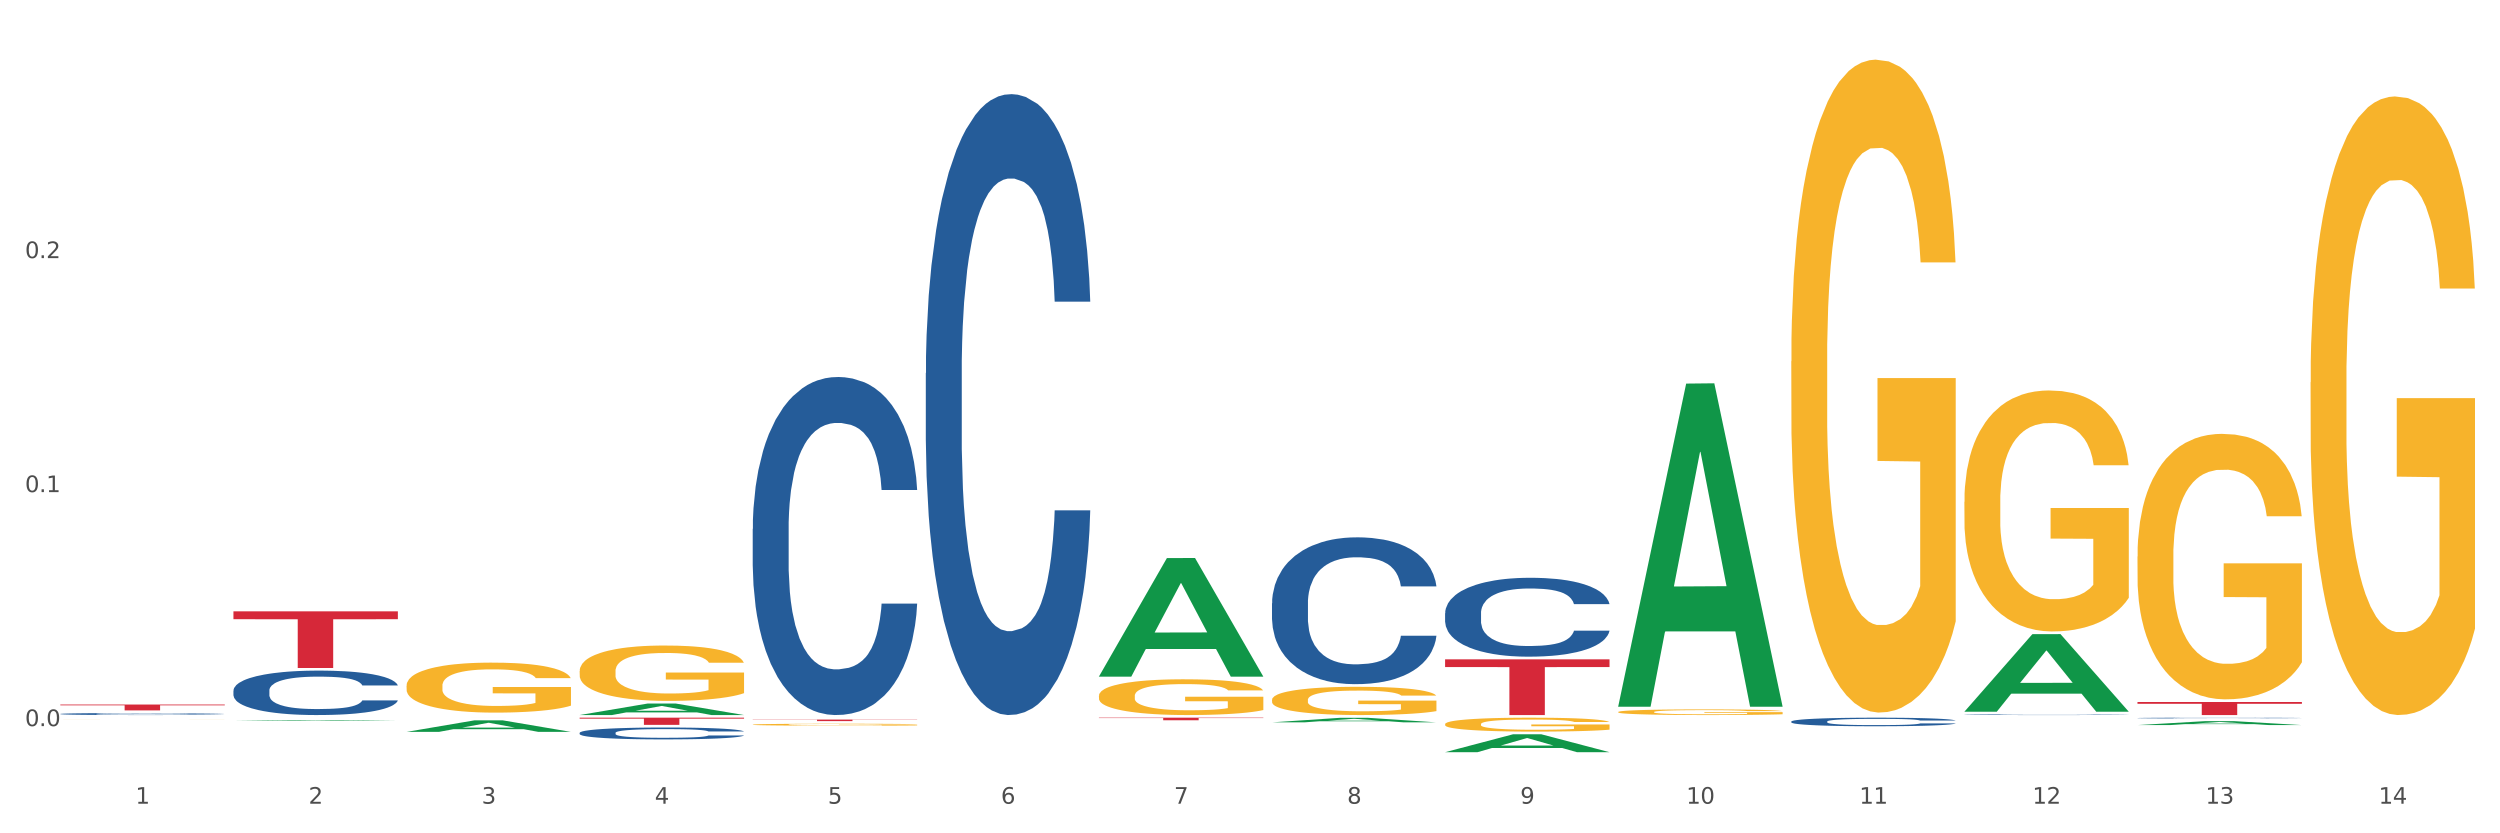 <?xml version="1.0" encoding="utf-8" standalone="no"?>
<!DOCTYPE svg PUBLIC "-//W3C//DTD SVG 1.1//EN"
  "http://www.w3.org/Graphics/SVG/1.1/DTD/svg11.dtd">
<svg xmlns:xlink="http://www.w3.org/1999/xlink" width="1080pt" height="360pt" viewBox="0 0 1080 360" xmlns="http://www.w3.org/2000/svg" version="1.1">
 <rect x="0" y="0" width="1080" height="360" fill="#333333" stroke="none"/>
 <defs>
  <style type="text/css">*{stroke-linejoin: round; stroke-linecap: butt}</style>
 </defs>
 <g id="figure_1">
  <g id="patch_1">
   <path d="M 0 360 
L 1080 360 
L 1080 0 
L 0 0 
z
" style="fill: #ffffff; stroke: #ffffff; stroke-linejoin: miter"/>
  </g>
  <g id="axes_1">
   <g id="matplotlib.axis_1">
    <g id="xtick_1">
     <g id="text_1">
      <!-- 1 -->
      <g style="fill: #4d4d4d" transform="translate(58.532 347.204) scale(0.096 -0.096)">
       <defs>
        <path id="DejaVuSans-31" d="M 794 531 
L 1825 531 
L 1825 4091 
L 703 3866 
L 703 4441 
L 1819 4666 
L 2450 4666 
L 2450 531 
L 3481 531 
L 3481 0 
L 794 0 
L 794 531 
z
" transform="scale(0.016)"/>
       </defs>
       <use xlink:href="#DejaVuSans-31"/>
      </g>
     </g>
    </g>
    <g id="xtick_2">
     <g id="text_2">
      <!-- 2 -->
      <g style="fill: #4d4d4d" transform="translate(133.308 347.204) scale(0.096 -0.096)">
       <defs>
        <path id="DejaVuSans-32" d="M 1228 531 
L 3431 531 
L 3431 0 
L 469 0 
L 469 531 
Q 828 903 1448 1529 
Q 2069 2156 2228 2338 
Q 2531 2678 2651 2914 
Q 2772 3150 2772 3378 
Q 2772 3750 2511 3984 
Q 2250 4219 1831 4219 
Q 1534 4219 1204 4116 
Q 875 4013 500 3803 
L 500 4441 
Q 881 4594 1212 4672 
Q 1544 4750 1819 4750 
Q 2544 4750 2975 4387 
Q 3406 4025 3406 3419 
Q 3406 3131 3298 2873 
Q 3191 2616 2906 2266 
Q 2828 2175 2409 1742 
Q 1991 1309 1228 531 
z
" transform="scale(0.016)"/>
       </defs>
       <use xlink:href="#DejaVuSans-32"/>
      </g>
     </g>
    </g>
    <g id="xtick_3">
     <g id="text_3">
      <!-- 3 -->
      <g style="fill: #4d4d4d" transform="translate(208.085 347.204) scale(0.096 -0.096)">
       <defs>
        <path id="DejaVuSans-33" d="M 2597 2516 
Q 3050 2419 3304 2112 
Q 3559 1806 3559 1356 
Q 3559 666 3084 287 
Q 2609 -91 1734 -91 
Q 1441 -91 1130 -33 
Q 819 25 488 141 
L 488 750 
Q 750 597 1062 519 
Q 1375 441 1716 441 
Q 2309 441 2620 675 
Q 2931 909 2931 1356 
Q 2931 1769 2642 2001 
Q 2353 2234 1838 2234 
L 1294 2234 
L 1294 2753 
L 1863 2753 
Q 2328 2753 2575 2939 
Q 2822 3125 2822 3475 
Q 2822 3834 2567 4026 
Q 2313 4219 1838 4219 
Q 1578 4219 1281 4162 
Q 984 4106 628 3988 
L 628 4550 
Q 988 4650 1302 4700 
Q 1616 4750 1894 4750 
Q 2613 4750 3031 4423 
Q 3450 4097 3450 3541 
Q 3450 3153 3228 2886 
Q 3006 2619 2597 2516 
z
" transform="scale(0.016)"/>
       </defs>
       <use xlink:href="#DejaVuSans-33"/>
      </g>
     </g>
    </g>
    <g id="xtick_4">
     <g id="text_4">
      <!-- 4 -->
      <g style="fill: #4d4d4d" transform="translate(282.862 347.204) scale(0.096 -0.096)">
       <defs>
        <path id="DejaVuSans-34" d="M 2419 4116 
L 825 1625 
L 2419 1625 
L 2419 4116 
z
M 2253 4666 
L 3047 4666 
L 3047 1625 
L 3713 1625 
L 3713 1100 
L 3047 1100 
L 3047 0 
L 2419 0 
L 2419 1100 
L 313 1100 
L 313 1709 
L 2253 4666 
z
" transform="scale(0.016)"/>
       </defs>
       <use xlink:href="#DejaVuSans-34"/>
      </g>
     </g>
    </g>
    <g id="xtick_5">
     <g id="text_5">
      <!-- 5 -->
      <g style="fill: #4d4d4d" transform="translate(357.638 347.204) scale(0.096 -0.096)">
       <defs>
        <path id="DejaVuSans-35" d="M 691 4666 
L 3169 4666 
L 3169 4134 
L 1269 4134 
L 1269 2991 
Q 1406 3038 1543 3061 
Q 1681 3084 1819 3084 
Q 2600 3084 3056 2656 
Q 3513 2228 3513 1497 
Q 3513 744 3044 326 
Q 2575 -91 1722 -91 
Q 1428 -91 1123 -41 
Q 819 9 494 109 
L 494 744 
Q 775 591 1075 516 
Q 1375 441 1709 441 
Q 2250 441 2565 725 
Q 2881 1009 2881 1497 
Q 2881 1984 2565 2268 
Q 2250 2553 1709 2553 
Q 1456 2553 1204 2497 
Q 953 2441 691 2322 
L 691 4666 
z
" transform="scale(0.016)"/>
       </defs>
       <use xlink:href="#DejaVuSans-35"/>
      </g>
     </g>
    </g>
    <g id="xtick_6">
     <g id="text_6">
      <!-- 6 -->
      <g style="fill: #4d4d4d" transform="translate(432.415 347.204) scale(0.096 -0.096)">
       <defs>
        <path id="DejaVuSans-36" d="M 2113 2584 
Q 1688 2584 1439 2293 
Q 1191 2003 1191 1497 
Q 1191 994 1439 701 
Q 1688 409 2113 409 
Q 2538 409 2786 701 
Q 3034 994 3034 1497 
Q 3034 2003 2786 2293 
Q 2538 2584 2113 2584 
z
M 3366 4563 
L 3366 3988 
Q 3128 4100 2886 4159 
Q 2644 4219 2406 4219 
Q 1781 4219 1451 3797 
Q 1122 3375 1075 2522 
Q 1259 2794 1537 2939 
Q 1816 3084 2150 3084 
Q 2853 3084 3261 2657 
Q 3669 2231 3669 1497 
Q 3669 778 3244 343 
Q 2819 -91 2113 -91 
Q 1303 -91 875 529 
Q 447 1150 447 2328 
Q 447 3434 972 4092 
Q 1497 4750 2381 4750 
Q 2619 4750 2861 4703 
Q 3103 4656 3366 4563 
z
" transform="scale(0.016)"/>
       </defs>
       <use xlink:href="#DejaVuSans-36"/>
      </g>
     </g>
    </g>
    <g id="xtick_7">
     <g id="text_7">
      <!-- 7 -->
      <g style="fill: #4d4d4d" transform="translate(507.191 347.204) scale(0.096 -0.096)">
       <defs>
        <path id="DejaVuSans-37" d="M 525 4666 
L 3525 4666 
L 3525 4397 
L 1831 0 
L 1172 0 
L 2766 4134 
L 525 4134 
L 525 4666 
z
" transform="scale(0.016)"/>
       </defs>
       <use xlink:href="#DejaVuSans-37"/>
      </g>
     </g>
    </g>
    <g id="xtick_8">
     <g id="text_8">
      <!-- 8 -->
      <g style="fill: #4d4d4d" transform="translate(581.968 347.204) scale(0.096 -0.096)">
       <defs>
        <path id="DejaVuSans-38" d="M 2034 2216 
Q 1584 2216 1326 1975 
Q 1069 1734 1069 1313 
Q 1069 891 1326 650 
Q 1584 409 2034 409 
Q 2484 409 2743 651 
Q 3003 894 3003 1313 
Q 3003 1734 2745 1975 
Q 2488 2216 2034 2216 
z
M 1403 2484 
Q 997 2584 770 2862 
Q 544 3141 544 3541 
Q 544 4100 942 4425 
Q 1341 4750 2034 4750 
Q 2731 4750 3128 4425 
Q 3525 4100 3525 3541 
Q 3525 3141 3298 2862 
Q 3072 2584 2669 2484 
Q 3125 2378 3379 2068 
Q 3634 1759 3634 1313 
Q 3634 634 3220 271 
Q 2806 -91 2034 -91 
Q 1263 -91 848 271 
Q 434 634 434 1313 
Q 434 1759 690 2068 
Q 947 2378 1403 2484 
z
M 1172 3481 
Q 1172 3119 1398 2916 
Q 1625 2713 2034 2713 
Q 2441 2713 2670 2916 
Q 2900 3119 2900 3481 
Q 2900 3844 2670 4047 
Q 2441 4250 2034 4250 
Q 1625 4250 1398 4047 
Q 1172 3844 1172 3481 
z
" transform="scale(0.016)"/>
       </defs>
       <use xlink:href="#DejaVuSans-38"/>
      </g>
     </g>
    </g>
    <g id="xtick_9">
     <g id="text_9">
      <!-- 9 -->
      <g style="fill: #4d4d4d" transform="translate(656.744 347.204) scale(0.096 -0.096)">
       <defs>
        <path id="DejaVuSans-39" d="M 703 97 
L 703 672 
Q 941 559 1184 500 
Q 1428 441 1663 441 
Q 2288 441 2617 861 
Q 2947 1281 2994 2138 
Q 2813 1869 2534 1725 
Q 2256 1581 1919 1581 
Q 1219 1581 811 2004 
Q 403 2428 403 3163 
Q 403 3881 828 4315 
Q 1253 4750 1959 4750 
Q 2769 4750 3195 4129 
Q 3622 3509 3622 2328 
Q 3622 1225 3098 567 
Q 2575 -91 1691 -91 
Q 1453 -91 1209 -44 
Q 966 3 703 97 
z
M 1959 2075 
Q 2384 2075 2632 2365 
Q 2881 2656 2881 3163 
Q 2881 3666 2632 3958 
Q 2384 4250 1959 4250 
Q 1534 4250 1286 3958 
Q 1038 3666 1038 3163 
Q 1038 2656 1286 2365 
Q 1534 2075 1959 2075 
z
" transform="scale(0.016)"/>
       </defs>
       <use xlink:href="#DejaVuSans-39"/>
      </g>
     </g>
    </g>
    <g id="xtick_10">
     <g id="text_10">
      <!-- 10 -->
      <g style="fill: #4d4d4d" transform="translate(728.467 347.204) scale(0.096 -0.096)">
       <defs>
        <path id="DejaVuSans-30" d="M 2034 4250 
Q 1547 4250 1301 3770 
Q 1056 3291 1056 2328 
Q 1056 1369 1301 889 
Q 1547 409 2034 409 
Q 2525 409 2770 889 
Q 3016 1369 3016 2328 
Q 3016 3291 2770 3770 
Q 2525 4250 2034 4250 
z
M 2034 4750 
Q 2819 4750 3233 4129 
Q 3647 3509 3647 2328 
Q 3647 1150 3233 529 
Q 2819 -91 2034 -91 
Q 1250 -91 836 529 
Q 422 1150 422 2328 
Q 422 3509 836 4129 
Q 1250 4750 2034 4750 
z
" transform="scale(0.016)"/>
       </defs>
       <use xlink:href="#DejaVuSans-31"/>
       <use xlink:href="#DejaVuSans-30" transform="translate(63.623 0)"/>
      </g>
     </g>
    </g>
    <g id="xtick_11">
     <g id="text_11">
      <!-- 11 -->
      <g style="fill: #4d4d4d" transform="translate(803.243 347.204) scale(0.096 -0.096)">
       <use xlink:href="#DejaVuSans-31"/>
       <use xlink:href="#DejaVuSans-31" transform="translate(63.623 0)"/>
      </g>
     </g>
    </g>
    <g id="xtick_12">
     <g id="text_12">
      <!-- 12 -->
      <g style="fill: #4d4d4d" transform="translate(878.02 347.204) scale(0.096 -0.096)">
       <use xlink:href="#DejaVuSans-31"/>
       <use xlink:href="#DejaVuSans-32" transform="translate(63.623 0)"/>
      </g>
     </g>
    </g>
    <g id="xtick_13">
     <g id="text_13">
      <!-- 13 -->
      <g style="fill: #4d4d4d" transform="translate(952.797 347.204) scale(0.096 -0.096)">
       <use xlink:href="#DejaVuSans-31"/>
       <use xlink:href="#DejaVuSans-33" transform="translate(63.623 0)"/>
      </g>
     </g>
    </g>
    <g id="xtick_14">
     <g id="text_14">
      <!-- 14 -->
      <g style="fill: #4d4d4d" transform="translate(1027.573 347.204) scale(0.096 -0.096)">
       <use xlink:href="#DejaVuSans-31"/>
       <use xlink:href="#DejaVuSans-34" transform="translate(63.623 0)"/>
      </g>
     </g>
    </g>
    <g id="xtick_15"/>
    <g id="xtick_16"/>
    <g id="xtick_17"/>
    <g id="xtick_18"/>
    <g id="xtick_19"/>
    <g id="xtick_20"/>
    <g id="xtick_21"/>
    <g id="xtick_22"/>
    <g id="xtick_23"/>
    <g id="xtick_24"/>
    <g id="xtick_25"/>
    <g id="xtick_26"/>
    <g id="xtick_27"/>
   </g>
   <g id="matplotlib.axis_2">
    <g id="ytick_1">
     <g id="text_15">
      <!-- 0.0 -->
      <g style="fill: #4d4d4d" transform="translate(10.8 313.685) scale(0.096 -0.096)">
       <defs>
        <path id="DejaVuSans-2e" d="M 684 794 
L 1344 794 
L 1344 0 
L 684 0 
L 684 794 
z
" transform="scale(0.016)"/>
       </defs>
       <use xlink:href="#DejaVuSans-30"/>
       <use xlink:href="#DejaVuSans-2e" transform="translate(63.623 0)"/>
       <use xlink:href="#DejaVuSans-30" transform="translate(95.41 0)"/>
      </g>
     </g>
    </g>
    <g id="ytick_2">
     <g id="text_16">
      <!-- 0.1 -->
      <g style="fill: #4d4d4d" transform="translate(10.8 212.595) scale(0.096 -0.096)">
       <use xlink:href="#DejaVuSans-30"/>
       <use xlink:href="#DejaVuSans-2e" transform="translate(63.623 0)"/>
       <use xlink:href="#DejaVuSans-31" transform="translate(95.41 0)"/>
      </g>
     </g>
    </g>
    <g id="ytick_3">
     <g id="text_17">
      <!-- 0.2 -->
      <g style="fill: #4d4d4d" transform="translate(10.8 111.506) scale(0.096 -0.096)">
       <use xlink:href="#DejaVuSans-30"/>
       <use xlink:href="#DejaVuSans-2e" transform="translate(63.623 0)"/>
       <use xlink:href="#DejaVuSans-32" transform="translate(95.41 0)"/>
      </g>
     </g>
    </g>
    <g id="ytick_4"/>
    <g id="ytick_5"/>
    <g id="ytick_6"/>
   </g>
   <g id="PolyCollection_1">
    <path d="M 100.844 311.447 
L 100.917 311.446 
L 130.211 311.058 
L 142.368 311.057 
L 171.881 311.448 
L 157.82 311.448 
L 151.449 311.357 
L 121.203 311.357 
L 120.983 311.358 
L 114.831 311.448 
L 100.844 311.448 
L 100.844 311.447 
L 125.011 311.302 
L 147.641 311.302 
L 136.436 311.14 
L 136.289 311.14 
L 136.143 311.141 
L 124.938 311.302 
L 125.011 311.302 
L 100.844 311.447 
z
" clip-path="url(#pc26523b940)" style="fill: #109648"/>
    <path d="M 474.726 310.038 
L 545.764 310.038 
L 545.764 310.193 
L 517.82 310.194 
L 517.82 311.154 
L 502.502 311.154 
L 502.502 310.194 
L 474.726 310.193 
L 474.726 310.039 
L 474.726 310.038 
z
" clip-path="url(#pc26523b940)" style="fill: #d62839"/>
    <path d="M 325.173 310.855 
L 396.211 310.855 
L 396.211 310.947 
L 368.267 310.947 
L 368.267 311.518 
L 352.949 311.518 
L 352.949 310.947 
L 325.173 310.947 
L 325.173 310.855 
L 325.173 310.855 
z
" clip-path="url(#pc26523b940)" style="fill: #d62839"/>
    <path d="M 250.397 310.038 
L 321.434 310.038 
L 321.434 310.47 
L 293.491 310.473 
L 293.491 313.146 
L 278.172 313.146 
L 278.172 310.473 
L 250.397 310.47 
L 250.397 310.041 
L 250.397 310.038 
z
" clip-path="url(#pc26523b940)" style="fill: #d62839"/>
    <path d="M 175.62 310.038 
L 246.658 310.038 
L 246.658 310.038 
L 218.714 310.038 
L 218.714 310.041 
L 203.396 310.041 
L 203.396 310.038 
L 175.62 310.038 
L 175.62 310.038 
L 175.62 310.038 
z
" clip-path="url(#pc26523b940)" style="fill: #d62839"/>
    <path d="M 100.844 264.102 
L 171.881 264.102 
L 171.881 267.501 
L 143.938 267.524 
L 143.938 288.564 
L 128.619 288.564 
L 128.619 267.524 
L 100.844 267.501 
L 100.844 264.125 
L 100.844 264.102 
z
" clip-path="url(#pc26523b940)" style="fill: #d62839"/>
    <path d="M 26.067 304.349 
L 97.105 304.349 
L 97.105 304.702 
L 69.161 304.704 
L 69.161 306.889 
L 53.842 306.889 
L 53.842 304.704 
L 26.067 304.702 
L 26.067 304.351 
L 26.067 304.349 
z
" clip-path="url(#pc26523b940)" style="fill: #d62839"/>
    <path d="M 100.844 298.328 
L 100.928 298.311 
L 100.928 297.82 
L 101.179 297.153 
L 102.103 295.926 
L 103.279 294.997 
L 105.294 293.91 
L 106.386 293.454 
L 107.813 292.945 
L 110.752 292.121 
L 114.111 291.42 
L 116.462 291.034 
L 118.225 290.789 
L 122.172 290.35 
L 124.439 290.157 
L 126.79 290 
L 128.805 289.894 
L 132.164 289.772 
L 134.851 289.719 
L 137.958 289.702 
L 140.561 289.719 
L 144.004 289.789 
L 149.042 290 
L 150.973 290.122 
L 153.576 290.333 
L 156.263 290.613 
L 158.446 290.894 
L 160.965 291.297 
L 163.568 291.823 
L 166.087 292.489 
L 167.851 293.103 
L 169.278 293.752 
L 170.538 294.541 
L 171.461 295.4 
L 171.881 296.119 
L 156.515 296.119 
L 156.095 295.47 
L 155.255 294.769 
L 154.416 294.295 
L 153.492 293.91 
L 152.065 293.471 
L 150.805 293.191 
L 148.706 292.858 
L 146.775 292.647 
L 145.179 292.524 
L 143.248 292.419 
L 139.133 292.314 
L 136.194 292.314 
L 134.347 292.349 
L 132.08 292.437 
L 130.149 292.56 
L 127.882 292.77 
L 126.118 292.998 
L 124.355 293.296 
L 123.347 293.506 
L 121.836 293.892 
L 120.828 294.208 
L 119.485 294.751 
L 118.729 295.137 
L 117.385 296.136 
L 116.798 296.873 
L 116.546 297.381 
L 116.378 297.942 
L 116.378 300.678 
L 116.882 301.905 
L 117.301 302.431 
L 117.973 303.027 
L 119.233 303.799 
L 121.08 304.552 
L 123.011 305.096 
L 124.607 305.429 
L 126.118 305.675 
L 127.63 305.867 
L 129.477 306.043 
L 130.988 306.148 
L 133.256 306.253 
L 135.943 306.306 
L 138.042 306.306 
L 142.324 306.218 
L 144.256 306.13 
L 146.103 306.008 
L 148.118 305.815 
L 149.713 305.604 
L 150.637 305.447 
L 152.149 305.114 
L 153.324 304.763 
L 154.332 304.36 
L 155.004 304.009 
L 155.759 303.483 
L 156.347 302.887 
L 156.515 302.571 
L 171.881 302.571 
L 171.545 303.202 
L 170.958 303.816 
L 169.782 304.64 
L 168.858 305.114 
L 167.431 305.692 
L 165.919 306.183 
L 163.82 306.727 
L 161.889 307.13 
L 159.874 307.481 
L 157.691 307.796 
L 153.744 308.234 
L 152.317 308.357 
L 149.294 308.568 
L 146.943 308.69 
L 143.5 308.813 
L 139.973 308.883 
L 136.278 308.901 
L 133.004 308.866 
L 129.393 308.76 
L 127.126 308.655 
L 124.607 308.497 
L 121.668 308.252 
L 118.897 307.954 
L 116.294 307.603 
L 113.859 307.2 
L 111.592 306.744 
L 108.653 305.99 
L 106.469 305.254 
L 104.874 304.57 
L 103.782 303.991 
L 102.691 303.255 
L 102.103 302.746 
L 101.179 301.519 
L 100.844 300.379 
L 100.844 298.328 
z
" clip-path="url(#pc26523b940)" style="fill: #255c99"/>
    <path d="M 998.162 165.149 
L 998.246 164.905 
L 998.246 156.119 
L 998.414 148.553 
L 999.253 130.248 
L 1000.511 115.116 
L 1001.433 107.062 
L 1002.356 100.473 
L 1003.446 93.883 
L 1004.788 87.049 
L 1007.22 77.043 
L 1008.73 71.918 
L 1010.575 66.548 
L 1013.93 58.738 
L 1016.362 54.345 
L 1018.878 50.684 
L 1022.988 46.291 
L 1025.672 44.339 
L 1028.523 42.874 
L 1031.962 41.898 
L 1034.562 41.654 
L 1040.265 42.386 
L 1045.129 44.583 
L 1047.478 46.291 
L 1050.497 49.22 
L 1052.091 51.172 
L 1054.691 55.077 
L 1057.374 60.203 
L 1059.219 64.596 
L 1061.987 72.894 
L 1064.084 81.192 
L 1066.013 91.442 
L 1067.019 98.52 
L 1067.774 105.11 
L 1068.445 112.676 
L 1069.116 124.635 
L 1054.02 124.635 
L 1053.432 116.093 
L 1052.51 108.039 
L 1051.168 100.229 
L 1049.994 95.347 
L 1047.981 89.246 
L 1046.136 85.341 
L 1044.207 82.412 
L 1041.858 79.972 
L 1040.013 78.751 
L 1037.413 77.775 
L 1032.297 78.019 
L 1028.859 79.972 
L 1026.51 82.412 
L 1025.001 84.609 
L 1023.659 87.049 
L 1022.149 90.466 
L 1020.388 95.591 
L 1019.13 100.229 
L 1017.872 106.086 
L 1016.865 111.944 
L 1015.943 118.777 
L 1015.188 126.099 
L 1014.601 133.665 
L 1014.098 142.939 
L 1013.678 158.315 
L 1013.678 191.751 
L 1013.846 199.317 
L 1014.265 209.324 
L 1014.768 216.89 
L 1015.607 225.92 
L 1016.362 232.022 
L 1017.788 240.808 
L 1019.381 248.13 
L 1020.639 252.767 
L 1021.897 256.672 
L 1024.078 262.041 
L 1026.51 266.434 
L 1028.607 269.119 
L 1031.459 271.559 
L 1033.388 272.536 
L 1035.065 273.024 
L 1039.175 273.024 
L 1042.11 272.292 
L 1045.381 270.583 
L 1047.897 268.387 
L 1049.994 265.702 
L 1052.342 261.309 
L 1053.852 257.16 
L 1053.852 206.151 
L 1035.4 205.907 
L 1035.4 171.983 
L 1069.2 171.983 
L 1069.2 271.559 
L 1067.774 276.685 
L 1066.181 281.322 
L 1064.503 285.471 
L 1061.987 290.596 
L 1058.968 295.477 
L 1056.284 298.894 
L 1053.432 301.823 
L 1050.078 304.508 
L 1045.716 306.948 
L 1043.033 307.924 
L 1039.678 308.657 
L 1035.736 308.901 
L 1032.297 308.413 
L 1028.942 307.192 
L 1025.42 304.996 
L 1021.981 301.823 
L 1019.381 298.65 
L 1016.781 294.745 
L 1014.014 289.62 
L 1011.833 284.739 
L 1010.156 280.346 
L 1008.311 274.732 
L 1006.298 267.41 
L 1004.788 260.821 
L 1003.446 253.987 
L 1002.02 245.201 
L 1001.014 237.635 
L 1000.007 228.117 
L 999.42 221.039 
L 998.749 210.056 
L 998.246 194.68 
L 998.162 165.149 
z
" clip-path="url(#pc26523b940)" style="fill: #f7b32b"/>
    <path d="M 923.386 240.426 
L 923.47 240.321 
L 923.47 236.55 
L 923.637 233.303 
L 924.476 225.447 
L 925.734 218.953 
L 926.657 215.496 
L 927.579 212.668 
L 928.67 209.84 
L 930.011 206.907 
L 932.444 202.613 
L 933.953 200.413 
L 935.798 198.108 
L 939.153 194.757 
L 941.585 192.871 
L 944.102 191.3 
L 948.211 189.414 
L 950.895 188.576 
L 953.747 187.948 
L 957.185 187.529 
L 959.785 187.424 
L 965.488 187.739 
L 970.353 188.681 
L 972.701 189.414 
L 975.72 190.671 
L 977.314 191.509 
L 979.914 193.185 
L 982.598 195.385 
L 984.443 197.27 
L 987.211 200.832 
L 989.307 204.393 
L 991.236 208.793 
L 992.243 211.83 
L 992.998 214.658 
L 993.669 217.906 
L 994.34 223.038 
L 979.243 223.038 
L 978.656 219.372 
L 977.733 215.915 
L 976.391 212.563 
L 975.217 210.469 
L 973.204 207.85 
L 971.359 206.174 
L 969.43 204.917 
L 967.082 203.87 
L 965.237 203.346 
L 962.637 202.927 
L 957.521 203.032 
L 954.082 203.87 
L 951.734 204.917 
L 950.224 205.86 
L 948.882 206.907 
L 947.372 208.374 
L 945.611 210.573 
L 944.353 212.563 
L 943.095 215.077 
L 942.089 217.591 
L 941.166 220.524 
L 940.411 223.667 
L 939.824 226.914 
L 939.321 230.894 
L 938.902 237.493 
L 938.902 251.844 
L 939.069 255.091 
L 939.489 259.385 
L 939.992 262.632 
L 940.831 266.508 
L 941.585 269.127 
L 943.011 272.898 
L 944.605 276.04 
L 945.863 278.03 
L 947.121 279.706 
L 949.301 282.011 
L 951.734 283.896 
L 953.83 285.048 
L 956.682 286.096 
L 958.611 286.515 
L 960.288 286.724 
L 964.398 286.724 
L 967.333 286.41 
L 970.604 285.677 
L 973.121 284.734 
L 975.217 283.582 
L 977.566 281.696 
L 979.075 279.916 
L 979.075 258.024 
L 960.624 257.919 
L 960.624 243.359 
L 994.423 243.359 
L 994.423 286.096 
L 992.998 288.295 
L 991.404 290.286 
L 989.727 292.066 
L 987.211 294.266 
L 984.191 296.361 
L 981.507 297.827 
L 978.656 299.084 
L 975.301 300.236 
L 970.94 301.284 
L 968.256 301.703 
L 964.901 302.017 
L 960.959 302.122 
L 957.521 301.912 
L 954.166 301.389 
L 950.643 300.446 
L 947.205 299.084 
L 944.605 297.723 
L 942.005 296.047 
L 939.237 293.847 
L 937.056 291.752 
L 935.379 289.867 
L 933.534 287.457 
L 931.521 284.315 
L 930.011 281.487 
L 928.67 278.554 
L 927.244 274.783 
L 926.237 271.536 
L 925.231 267.451 
L 924.644 264.413 
L 923.973 259.7 
L 923.47 253.1 
L 923.386 240.426 
z
" clip-path="url(#pc26523b940)" style="fill: #f7b32b"/>
    <path d="M 848.609 216.789 
L 848.693 216.694 
L 848.693 213.271 
L 848.861 210.324 
L 849.699 203.192 
L 850.958 197.297 
L 851.88 194.16 
L 852.803 191.593 
L 853.893 189.025 
L 855.235 186.363 
L 857.667 182.465 
L 859.177 180.468 
L 861.022 178.376 
L 864.377 175.334 
L 866.809 173.622 
L 869.325 172.196 
L 873.435 170.485 
L 876.118 169.724 
L 878.97 169.153 
L 882.409 168.773 
L 885.009 168.678 
L 890.712 168.963 
L 895.576 169.819 
L 897.925 170.485 
L 900.944 171.625 
L 902.537 172.386 
L 905.137 173.907 
L 907.821 175.904 
L 909.666 177.616 
L 912.434 180.848 
L 914.531 184.081 
L 916.46 188.075 
L 917.466 190.832 
L 918.221 193.399 
L 918.892 196.347 
L 919.563 201.006 
L 904.466 201.006 
L 903.879 197.678 
L 902.957 194.54 
L 901.615 191.497 
L 900.441 189.596 
L 898.428 187.219 
L 896.583 185.698 
L 894.654 184.557 
L 892.305 183.606 
L 890.46 183.13 
L 887.86 182.75 
L 882.744 182.845 
L 879.306 183.606 
L 876.957 184.557 
L 875.447 185.412 
L 874.106 186.363 
L 872.596 187.694 
L 870.835 189.691 
L 869.577 191.497 
L 868.319 193.779 
L 867.312 196.061 
L 866.39 198.724 
L 865.635 201.576 
L 865.048 204.524 
L 864.544 208.137 
L 864.125 214.127 
L 864.125 227.153 
L 864.293 230.101 
L 864.712 233.999 
L 865.215 236.946 
L 866.054 240.464 
L 866.809 242.841 
L 868.235 246.264 
L 869.828 249.117 
L 871.086 250.923 
L 872.344 252.445 
L 874.525 254.536 
L 876.957 256.248 
L 879.054 257.294 
L 881.905 258.245 
L 883.834 258.625 
L 885.512 258.815 
L 889.621 258.815 
L 892.557 258.53 
L 895.828 257.864 
L 898.344 257.009 
L 900.441 255.963 
L 902.789 254.251 
L 904.299 252.635 
L 904.299 232.763 
L 885.847 232.668 
L 885.847 219.451 
L 919.647 219.451 
L 919.647 258.245 
L 918.221 260.241 
L 916.628 262.048 
L 914.95 263.664 
L 912.434 265.661 
L 909.415 267.563 
L 906.731 268.894 
L 903.879 270.035 
L 900.525 271.081 
L 896.163 272.031 
L 893.48 272.412 
L 890.125 272.697 
L 886.183 272.792 
L 882.744 272.602 
L 879.389 272.126 
L 875.867 271.271 
L 872.428 270.035 
L 869.828 268.799 
L 867.228 267.277 
L 864.461 265.281 
L 862.28 263.379 
L 860.603 261.668 
L 858.757 259.481 
L 856.745 256.628 
L 855.235 254.061 
L 853.893 251.399 
L 852.467 247.976 
L 851.461 245.028 
L 850.454 241.32 
L 849.867 238.563 
L 849.196 234.284 
L 848.693 228.294 
L 848.609 216.789 
z
" clip-path="url(#pc26523b940)" style="fill: #f7b32b"/>
    <path d="M 773.833 156.105 
L 773.916 155.848 
L 773.916 146.574 
L 774.084 138.588 
L 774.923 119.268 
L 776.181 103.297 
L 777.104 94.796 
L 778.026 87.841 
L 779.116 80.886 
L 780.458 73.673 
L 782.891 63.112 
L 784.4 57.702 
L 786.245 52.035 
L 789.6 43.792 
L 792.032 39.155 
L 794.548 35.291 
L 798.658 30.654 
L 801.342 28.593 
L 804.193 27.048 
L 807.632 26.017 
L 810.232 25.759 
L 815.935 26.532 
L 820.8 28.851 
L 823.148 30.654 
L 826.167 33.745 
L 827.761 35.806 
L 830.361 39.928 
L 833.045 45.337 
L 834.89 49.974 
L 837.658 58.732 
L 839.754 67.491 
L 841.683 78.31 
L 842.69 85.78 
L 843.445 92.736 
L 844.115 100.721 
L 844.786 113.344 
L 829.69 113.344 
L 829.103 104.328 
L 828.18 95.827 
L 826.838 87.584 
L 825.664 82.432 
L 823.651 75.992 
L 821.806 71.87 
L 819.877 68.779 
L 817.529 66.203 
L 815.684 64.915 
L 813.084 63.884 
L 807.968 64.142 
L 804.529 66.203 
L 802.181 68.779 
L 800.671 71.097 
L 799.329 73.673 
L 797.819 77.28 
L 796.058 82.689 
L 794.8 87.584 
L 793.542 93.766 
L 792.536 99.948 
L 791.613 107.161 
L 790.858 114.889 
L 790.271 122.875 
L 789.768 132.664 
L 789.349 148.892 
L 789.349 184.184 
L 789.516 192.169 
L 789.936 202.731 
L 790.439 210.716 
L 791.278 220.248 
L 792.032 226.688 
L 793.458 235.961 
L 795.052 243.689 
L 796.31 248.584 
L 797.568 252.705 
L 799.748 258.372 
L 802.181 263.009 
L 804.277 265.843 
L 807.129 268.419 
L 809.058 269.449 
L 810.735 269.964 
L 814.845 269.964 
L 817.78 269.192 
L 821.051 267.388 
L 823.567 265.07 
L 825.664 262.236 
L 828.012 257.6 
L 829.522 253.22 
L 829.522 199.382 
L 811.071 199.124 
L 811.071 163.318 
L 844.87 163.318 
L 844.87 268.419 
L 843.445 273.828 
L 841.851 278.723 
L 840.174 283.102 
L 837.658 288.512 
L 834.638 293.664 
L 831.954 297.27 
L 829.103 300.361 
L 825.748 303.195 
L 821.387 305.771 
L 818.703 306.801 
L 815.348 307.574 
L 811.406 307.832 
L 807.968 307.317 
L 804.613 306.029 
L 801.09 303.71 
L 797.652 300.361 
L 795.052 297.013 
L 792.452 292.891 
L 789.684 287.481 
L 787.503 282.329 
L 785.826 277.692 
L 783.981 271.768 
L 781.968 264.04 
L 780.458 257.084 
L 779.116 249.872 
L 777.691 240.598 
L 776.684 232.612 
L 775.678 222.566 
L 775.091 215.096 
L 774.42 203.504 
L 773.916 187.275 
L 773.833 156.105 
z
" clip-path="url(#pc26523b940)" style="fill: #f7b32b"/>
    <path d="M 699.056 307.585 
L 699.14 307.583 
L 699.14 307.502 
L 699.308 307.433 
L 700.146 307.265 
L 701.404 307.127 
L 702.327 307.053 
L 703.25 306.993 
L 704.34 306.932 
L 705.682 306.87 
L 708.114 306.778 
L 709.624 306.731 
L 711.469 306.682 
L 714.824 306.611 
L 717.256 306.571 
L 719.772 306.537 
L 723.881 306.497 
L 726.565 306.479 
L 729.417 306.466 
L 732.856 306.457 
L 735.456 306.454 
L 741.159 306.461 
L 746.023 306.481 
L 748.371 306.497 
L 751.391 306.524 
L 752.984 306.542 
L 755.584 306.577 
L 758.268 306.624 
L 760.113 306.664 
L 762.881 306.74 
L 764.978 306.816 
L 766.907 306.91 
L 767.913 306.975 
L 768.668 307.035 
L 769.339 307.105 
L 770.01 307.214 
L 754.913 307.214 
L 754.326 307.136 
L 753.404 307.062 
L 752.062 306.991 
L 750.888 306.946 
L 748.875 306.89 
L 747.03 306.854 
L 745.101 306.827 
L 742.752 306.805 
L 740.907 306.794 
L 738.307 306.785 
L 733.191 306.787 
L 729.752 306.805 
L 727.404 306.827 
L 725.894 306.848 
L 724.552 306.87 
L 723.043 306.901 
L 721.282 306.948 
L 720.023 306.991 
L 718.765 307.044 
L 717.759 307.098 
L 716.836 307.16 
L 716.082 307.227 
L 715.495 307.297 
L 714.991 307.382 
L 714.572 307.522 
L 714.572 307.828 
L 714.74 307.898 
L 715.159 307.989 
L 715.662 308.058 
L 716.501 308.141 
L 717.256 308.197 
L 718.682 308.277 
L 720.275 308.344 
L 721.533 308.387 
L 722.791 308.423 
L 724.972 308.472 
L 727.404 308.512 
L 729.501 308.537 
L 732.352 308.559 
L 734.281 308.568 
L 735.959 308.572 
L 740.068 308.572 
L 743.004 308.566 
L 746.275 308.55 
L 748.791 308.53 
L 750.888 308.505 
L 753.236 308.465 
L 754.746 308.427 
L 754.746 307.96 
L 736.294 307.958 
L 736.294 307.647 
L 770.094 307.647 
L 770.094 308.559 
L 768.668 308.606 
L 767.074 308.648 
L 765.397 308.686 
L 762.881 308.733 
L 759.862 308.778 
L 757.178 308.809 
L 754.326 308.836 
L 750.971 308.861 
L 746.61 308.883 
L 743.926 308.892 
L 740.572 308.899 
L 736.63 308.901 
L 733.191 308.896 
L 729.836 308.885 
L 726.314 308.865 
L 722.875 308.836 
L 720.275 308.807 
L 717.675 308.771 
L 714.907 308.724 
L 712.727 308.68 
L 711.049 308.639 
L 709.204 308.588 
L 707.191 308.521 
L 705.682 308.461 
L 704.34 308.398 
L 702.914 308.318 
L 701.908 308.248 
L 700.901 308.161 
L 700.314 308.096 
L 699.643 307.996 
L 699.14 307.855 
L 699.056 307.585 
z
" clip-path="url(#pc26523b940)" style="fill: #f7b32b"/>
    <path d="M 624.279 312.82 
L 624.363 312.815 
L 624.363 312.617 
L 624.531 312.446 
L 625.37 312.034 
L 626.628 311.693 
L 627.55 311.512 
L 628.473 311.363 
L 629.563 311.215 
L 630.905 311.061 
L 633.337 310.835 
L 634.847 310.72 
L 636.692 310.599 
L 640.047 310.423 
L 642.479 310.324 
L 644.995 310.241 
L 649.105 310.142 
L 651.789 310.098 
L 654.64 310.065 
L 658.079 310.043 
L 660.679 310.038 
L 666.382 310.054 
L 671.247 310.104 
L 673.595 310.142 
L 676.614 310.208 
L 678.208 310.252 
L 680.808 310.34 
L 683.492 310.456 
L 685.337 310.555 
L 688.104 310.742 
L 690.201 310.929 
L 692.13 311.16 
L 693.137 311.319 
L 693.891 311.468 
L 694.562 311.638 
L 695.233 311.908 
L 680.137 311.908 
L 679.55 311.715 
L 678.627 311.534 
L 677.285 311.358 
L 676.111 311.248 
L 674.098 311.11 
L 672.253 311.022 
L 670.324 310.956 
L 667.976 310.901 
L 666.131 310.874 
L 663.531 310.852 
L 658.414 310.857 
L 654.976 310.901 
L 652.627 310.956 
L 651.118 311.006 
L 649.776 311.061 
L 648.266 311.138 
L 646.505 311.253 
L 645.247 311.358 
L 643.989 311.49 
L 642.982 311.622 
L 642.06 311.776 
L 641.305 311.941 
L 640.718 312.111 
L 640.215 312.32 
L 639.795 312.666 
L 639.795 313.42 
L 639.963 313.59 
L 640.382 313.816 
L 640.886 313.986 
L 641.724 314.19 
L 642.479 314.327 
L 643.905 314.525 
L 645.499 314.69 
L 646.757 314.795 
L 648.015 314.883 
L 650.195 315.003 
L 652.627 315.102 
L 654.724 315.163 
L 657.576 315.218 
L 659.505 315.24 
L 661.182 315.251 
L 665.292 315.251 
L 668.227 315.234 
L 671.498 315.196 
L 674.014 315.146 
L 676.111 315.086 
L 678.459 314.987 
L 679.969 314.894 
L 679.969 313.744 
L 661.518 313.739 
L 661.518 312.974 
L 695.317 312.974 
L 695.317 315.218 
L 693.891 315.333 
L 692.298 315.438 
L 690.62 315.531 
L 688.104 315.647 
L 685.085 315.757 
L 682.401 315.834 
L 679.55 315.9 
L 676.195 315.96 
L 671.834 316.015 
L 669.15 316.037 
L 665.795 316.054 
L 661.853 316.059 
L 658.414 316.048 
L 655.06 316.021 
L 651.537 315.971 
L 648.098 315.9 
L 645.499 315.828 
L 642.899 315.74 
L 640.131 315.625 
L 637.95 315.515 
L 636.273 315.416 
L 634.428 315.289 
L 632.415 315.124 
L 630.905 314.976 
L 629.563 314.822 
L 628.137 314.624 
L 627.131 314.454 
L 626.125 314.239 
L 625.538 314.08 
L 624.867 313.832 
L 624.363 313.486 
L 624.279 312.82 
z
" clip-path="url(#pc26523b940)" style="fill: #f7b32b"/>
    <path d="M 549.503 302.337 
L 549.587 302.326 
L 549.587 301.925 
L 549.755 301.58 
L 550.593 300.744 
L 551.851 300.053 
L 552.774 299.685 
L 553.696 299.384 
L 554.787 299.083 
L 556.129 298.771 
L 558.561 298.314 
L 560.071 298.08 
L 561.916 297.835 
L 565.27 297.479 
L 567.703 297.278 
L 570.219 297.111 
L 574.328 296.91 
L 577.012 296.821 
L 579.864 296.754 
L 583.302 296.71 
L 585.902 296.699 
L 591.606 296.732 
L 596.47 296.832 
L 598.818 296.91 
L 601.838 297.044 
L 603.431 297.133 
L 606.031 297.312 
L 608.715 297.546 
L 610.56 297.746 
L 613.328 298.125 
L 615.425 298.504 
L 617.354 298.972 
L 618.36 299.295 
L 619.115 299.596 
L 619.786 299.941 
L 620.457 300.487 
L 605.36 300.487 
L 604.773 300.097 
L 603.851 299.73 
L 602.509 299.373 
L 601.334 299.15 
L 599.322 298.872 
L 597.476 298.693 
L 595.547 298.56 
L 593.199 298.448 
L 591.354 298.393 
L 588.754 298.348 
L 583.638 298.359 
L 580.199 298.448 
L 577.851 298.56 
L 576.341 298.66 
L 574.999 298.771 
L 573.49 298.927 
L 571.728 299.161 
L 570.47 299.373 
L 569.212 299.641 
L 568.206 299.908 
L 567.283 300.22 
L 566.528 300.554 
L 565.941 300.9 
L 565.438 301.323 
L 565.019 302.025 
L 565.019 303.552 
L 565.187 303.897 
L 565.606 304.354 
L 566.109 304.7 
L 566.948 305.112 
L 567.703 305.391 
L 569.128 305.792 
L 570.722 306.126 
L 571.98 306.338 
L 573.238 306.516 
L 575.419 306.761 
L 577.851 306.962 
L 579.948 307.084 
L 582.799 307.196 
L 584.728 307.24 
L 586.406 307.263 
L 590.515 307.263 
L 593.451 307.229 
L 596.722 307.151 
L 599.238 307.051 
L 601.334 306.928 
L 603.683 306.728 
L 605.192 306.538 
L 605.192 304.209 
L 586.741 304.198 
L 586.741 302.649 
L 620.541 302.649 
L 620.541 307.196 
L 619.115 307.43 
L 617.521 307.642 
L 615.844 307.831 
L 613.328 308.065 
L 610.309 308.288 
L 607.625 308.444 
L 604.773 308.578 
L 601.418 308.7 
L 597.057 308.812 
L 594.373 308.856 
L 591.018 308.89 
L 587.077 308.901 
L 583.638 308.878 
L 580.283 308.823 
L 576.761 308.722 
L 573.322 308.578 
L 570.722 308.433 
L 568.122 308.254 
L 565.354 308.02 
L 563.174 307.798 
L 561.496 307.597 
L 559.651 307.341 
L 557.638 307.006 
L 556.129 306.705 
L 554.787 306.393 
L 553.361 305.992 
L 552.354 305.647 
L 551.348 305.212 
L 550.761 304.889 
L 550.09 304.388 
L 549.587 303.686 
L 549.503 302.337 
z
" clip-path="url(#pc26523b940)" style="fill: #f7b32b"/>
    <path d="M 474.726 300.592 
L 474.81 300.577 
L 474.81 300.07 
L 474.978 299.632 
L 475.817 298.574 
L 477.075 297.7 
L 477.997 297.234 
L 478.92 296.853 
L 480.01 296.472 
L 481.352 296.077 
L 483.784 295.499 
L 485.294 295.203 
L 487.139 294.892 
L 490.494 294.441 
L 492.926 294.187 
L 495.442 293.975 
L 499.552 293.721 
L 502.236 293.608 
L 505.087 293.524 
L 508.526 293.467 
L 511.126 293.453 
L 516.829 293.496 
L 521.693 293.623 
L 524.042 293.721 
L 527.061 293.891 
L 528.655 294.003 
L 531.255 294.229 
L 533.938 294.525 
L 535.784 294.779 
L 538.551 295.259 
L 540.648 295.739 
L 542.577 296.331 
L 543.583 296.74 
L 544.338 297.121 
L 545.009 297.558 
L 545.68 298.25 
L 530.584 298.25 
L 529.997 297.756 
L 529.074 297.29 
L 527.732 296.839 
L 526.558 296.557 
L 524.545 296.204 
L 522.7 295.978 
L 520.771 295.809 
L 518.423 295.668 
L 516.577 295.598 
L 513.977 295.541 
L 508.861 295.555 
L 505.423 295.668 
L 503.074 295.809 
L 501.565 295.936 
L 500.223 296.077 
L 498.713 296.275 
L 496.952 296.571 
L 495.694 296.839 
L 494.436 297.178 
L 493.429 297.516 
L 492.507 297.911 
L 491.752 298.334 
L 491.165 298.772 
L 490.662 299.308 
L 490.242 300.197 
L 490.242 302.129 
L 490.41 302.567 
L 490.829 303.145 
L 491.333 303.582 
L 492.171 304.104 
L 492.926 304.457 
L 494.352 304.965 
L 495.945 305.388 
L 497.203 305.656 
L 498.462 305.882 
L 500.642 306.192 
L 503.074 306.446 
L 505.171 306.601 
L 508.023 306.742 
L 509.952 306.799 
L 511.629 306.827 
L 515.739 306.827 
L 518.674 306.785 
L 521.945 306.686 
L 524.461 306.559 
L 526.558 306.404 
L 528.906 306.15 
L 530.416 305.91 
L 530.416 302.962 
L 511.965 302.947 
L 511.965 300.987 
L 545.764 300.987 
L 545.764 306.742 
L 544.338 307.039 
L 542.745 307.307 
L 541.067 307.546 
L 538.551 307.843 
L 535.532 308.125 
L 532.848 308.322 
L 529.997 308.492 
L 526.642 308.647 
L 522.281 308.788 
L 519.597 308.844 
L 516.242 308.887 
L 512.3 308.901 
L 508.861 308.873 
L 505.507 308.802 
L 501.984 308.675 
L 498.545 308.492 
L 495.945 308.308 
L 493.345 308.083 
L 490.578 307.786 
L 488.397 307.504 
L 486.72 307.25 
L 484.875 306.926 
L 482.862 306.502 
L 481.352 306.122 
L 480.01 305.727 
L 478.584 305.219 
L 477.578 304.781 
L 476.571 304.231 
L 475.984 303.822 
L 475.313 303.187 
L 474.81 302.299 
L 474.726 300.592 
z
" clip-path="url(#pc26523b940)" style="fill: #f7b32b"/>
    <path d="M 325.173 313.043 
L 325.257 313.043 
L 325.257 313.015 
L 325.425 312.991 
L 326.264 312.934 
L 327.522 312.886 
L 328.444 312.861 
L 329.367 312.84 
L 330.457 312.819 
L 331.799 312.798 
L 334.231 312.766 
L 335.741 312.75 
L 337.586 312.733 
L 340.941 312.709 
L 343.373 312.695 
L 345.889 312.684 
L 349.999 312.67 
L 352.683 312.664 
L 355.534 312.659 
L 358.973 312.656 
L 361.573 312.655 
L 367.276 312.658 
L 372.14 312.664 
L 374.489 312.67 
L 377.508 312.679 
L 379.102 312.685 
L 381.701 312.697 
L 384.385 312.714 
L 386.23 312.727 
L 388.998 312.753 
L 391.095 312.78 
L 393.024 312.812 
L 394.03 312.834 
L 394.785 312.855 
L 395.456 312.878 
L 396.127 312.916 
L 381.031 312.916 
L 380.443 312.889 
L 379.521 312.864 
L 378.179 312.839 
L 377.005 312.824 
L 374.992 312.805 
L 373.147 312.793 
L 371.218 312.783 
L 368.869 312.776 
L 367.024 312.772 
L 364.424 312.769 
L 359.308 312.77 
L 355.87 312.776 
L 353.521 312.783 
L 352.012 312.79 
L 350.67 312.798 
L 349.16 312.809 
L 347.399 312.825 
L 346.141 312.839 
L 344.883 312.858 
L 343.876 312.876 
L 342.954 312.898 
L 342.199 312.921 
L 341.612 312.944 
L 341.109 312.974 
L 340.689 313.022 
L 340.689 313.127 
L 340.857 313.151 
L 341.276 313.182 
L 341.779 313.206 
L 342.618 313.234 
L 343.373 313.254 
L 344.799 313.281 
L 346.392 313.304 
L 347.65 313.319 
L 348.908 313.331 
L 351.089 313.348 
L 353.521 313.362 
L 355.618 313.37 
L 358.47 313.378 
L 360.399 313.381 
L 362.076 313.382 
L 366.186 313.382 
L 369.121 313.38 
L 372.392 313.375 
L 374.908 313.368 
L 377.005 313.359 
L 379.353 313.346 
L 380.863 313.333 
L 380.863 313.172 
L 362.411 313.172 
L 362.411 313.065 
L 396.211 313.065 
L 396.211 313.378 
L 394.785 313.394 
L 393.192 313.409 
L 391.514 313.422 
L 388.998 313.438 
L 385.979 313.453 
L 383.295 313.464 
L 380.443 313.473 
L 377.089 313.481 
L 372.727 313.489 
L 370.044 313.492 
L 366.689 313.494 
L 362.747 313.495 
L 359.308 313.494 
L 355.953 313.49 
L 352.431 313.483 
L 348.992 313.473 
L 346.392 313.463 
L 343.792 313.451 
L 341.025 313.435 
L 338.844 313.419 
L 337.167 313.405 
L 335.321 313.388 
L 333.309 313.365 
L 331.799 313.344 
L 330.457 313.323 
L 329.031 313.295 
L 328.025 313.271 
L 327.018 313.241 
L 326.431 313.219 
L 325.76 313.185 
L 325.257 313.136 
L 325.173 313.043 
z
" clip-path="url(#pc26523b940)" style="fill: #f7b32b"/>
    <path d="M 250.397 289.921 
L 250.481 289.899 
L 250.481 289.112 
L 250.648 288.435 
L 251.487 286.797 
L 252.745 285.442 
L 253.668 284.721 
L 254.59 284.131 
L 255.68 283.542 
L 257.022 282.93 
L 259.455 282.034 
L 260.964 281.575 
L 262.809 281.095 
L 266.164 280.396 
L 268.596 280.003 
L 271.113 279.675 
L 275.222 279.282 
L 277.906 279.107 
L 280.758 278.976 
L 284.196 278.888 
L 286.796 278.867 
L 292.499 278.932 
L 297.364 279.129 
L 299.712 279.282 
L 302.731 279.544 
L 304.325 279.719 
L 306.925 280.068 
L 309.609 280.527 
L 311.454 280.92 
L 314.222 281.663 
L 316.318 282.406 
L 318.247 283.323 
L 319.254 283.957 
L 320.009 284.547 
L 320.68 285.224 
L 321.351 286.294 
L 306.254 286.294 
L 305.667 285.53 
L 304.744 284.809 
L 303.402 284.11 
L 302.228 283.673 
L 300.215 283.127 
L 298.37 282.777 
L 296.441 282.515 
L 294.093 282.296 
L 292.248 282.187 
L 289.648 282.1 
L 284.532 282.122 
L 281.093 282.296 
L 278.745 282.515 
L 277.235 282.711 
L 275.893 282.93 
L 274.383 283.236 
L 272.622 283.695 
L 271.364 284.11 
L 270.106 284.634 
L 269.1 285.158 
L 268.177 285.77 
L 267.422 286.425 
L 266.835 287.103 
L 266.332 287.933 
L 265.913 289.309 
L 265.913 292.302 
L 266.08 292.979 
L 266.5 293.875 
L 267.003 294.552 
L 267.842 295.36 
L 268.596 295.907 
L 270.022 296.693 
L 271.616 297.348 
L 272.874 297.763 
L 274.132 298.113 
L 276.312 298.594 
L 278.745 298.987 
L 280.841 299.227 
L 283.693 299.446 
L 285.622 299.533 
L 287.299 299.577 
L 291.409 299.577 
L 294.344 299.511 
L 297.615 299.358 
L 300.131 299.162 
L 302.228 298.921 
L 304.577 298.528 
L 306.086 298.157 
L 306.086 293.591 
L 287.635 293.569 
L 287.635 290.532 
L 321.434 290.532 
L 321.434 299.446 
L 320.009 299.904 
L 318.415 300.319 
L 316.738 300.691 
L 314.222 301.15 
L 311.202 301.587 
L 308.518 301.892 
L 305.667 302.155 
L 302.312 302.395 
L 297.951 302.613 
L 295.267 302.701 
L 291.912 302.766 
L 287.97 302.788 
L 284.532 302.744 
L 281.177 302.635 
L 277.654 302.439 
L 274.216 302.155 
L 271.616 301.871 
L 269.016 301.521 
L 266.248 301.062 
L 264.067 300.625 
L 262.39 300.232 
L 260.545 299.73 
L 258.532 299.074 
L 257.022 298.484 
L 255.68 297.873 
L 254.255 297.086 
L 253.248 296.409 
L 252.242 295.557 
L 251.655 294.923 
L 250.984 293.94 
L 250.481 292.564 
L 250.397 289.921 
z
" clip-path="url(#pc26523b940)" style="fill: #f7b32b"/>
    <path d="M 175.62 296.235 
L 175.704 296.216 
L 175.704 295.505 
L 175.872 294.894 
L 176.71 293.414 
L 177.968 292.191 
L 178.891 291.54 
L 179.814 291.008 
L 180.904 290.475 
L 182.246 289.923 
L 184.678 289.114 
L 186.188 288.7 
L 188.033 288.266 
L 191.388 287.634 
L 193.82 287.279 
L 196.336 286.983 
L 200.446 286.628 
L 203.129 286.47 
L 205.981 286.352 
L 209.42 286.273 
L 212.02 286.253 
L 217.723 286.313 
L 222.587 286.49 
L 224.936 286.628 
L 227.955 286.865 
L 229.548 287.023 
L 232.148 287.338 
L 234.832 287.753 
L 236.677 288.108 
L 239.445 288.778 
L 241.542 289.449 
L 243.471 290.278 
L 244.477 290.85 
L 245.232 291.382 
L 245.903 291.994 
L 246.574 292.961 
L 231.477 292.961 
L 230.89 292.27 
L 229.968 291.619 
L 228.626 290.988 
L 227.452 290.593 
L 225.439 290.1 
L 223.594 289.785 
L 221.665 289.548 
L 219.316 289.351 
L 217.471 289.252 
L 214.871 289.173 
L 209.755 289.193 
L 206.316 289.351 
L 203.968 289.548 
L 202.458 289.725 
L 201.117 289.923 
L 199.607 290.199 
L 197.846 290.613 
L 196.588 290.988 
L 195.33 291.461 
L 194.323 291.935 
L 193.401 292.487 
L 192.646 293.079 
L 192.059 293.691 
L 191.555 294.44 
L 191.136 295.683 
L 191.136 298.386 
L 191.304 298.997 
L 191.723 299.806 
L 192.226 300.417 
L 193.065 301.147 
L 193.82 301.641 
L 195.246 302.351 
L 196.839 302.942 
L 198.097 303.317 
L 199.355 303.633 
L 201.536 304.067 
L 203.968 304.422 
L 206.065 304.639 
L 208.916 304.836 
L 210.845 304.915 
L 212.523 304.955 
L 216.632 304.955 
L 219.568 304.895 
L 222.839 304.757 
L 225.355 304.58 
L 227.452 304.363 
L 229.8 304.008 
L 231.31 303.672 
L 231.31 299.549 
L 212.858 299.53 
L 212.858 296.788 
L 246.658 296.788 
L 246.658 304.836 
L 245.232 305.251 
L 243.639 305.625 
L 241.961 305.961 
L 239.445 306.375 
L 236.426 306.77 
L 233.742 307.046 
L 230.89 307.282 
L 227.536 307.499 
L 223.174 307.697 
L 220.49 307.776 
L 217.136 307.835 
L 213.194 307.855 
L 209.755 307.815 
L 206.4 307.716 
L 202.878 307.539 
L 199.439 307.282 
L 196.839 307.026 
L 194.239 306.71 
L 191.472 306.296 
L 189.291 305.902 
L 187.614 305.546 
L 185.768 305.093 
L 183.755 304.501 
L 182.246 303.968 
L 180.904 303.416 
L 179.478 302.706 
L 178.472 302.094 
L 177.465 301.325 
L 176.878 300.753 
L 176.207 299.865 
L 175.704 298.622 
L 175.62 296.235 
z
" clip-path="url(#pc26523b940)" style="fill: #f7b32b"/>
    <path d="M 26.067 310.766 
L 26.151 310.766 
L 26.151 310.766 
L 26.319 310.766 
L 27.157 310.766 
L 28.415 310.765 
L 29.338 310.765 
L 30.26 310.765 
L 31.351 310.765 
L 32.693 310.765 
L 35.125 310.765 
L 36.635 310.765 
L 38.48 310.764 
L 41.835 310.764 
L 44.267 310.764 
L 46.783 310.764 
L 50.892 310.764 
L 53.576 310.764 
L 56.428 310.764 
L 59.867 310.764 
L 62.466 310.764 
L 68.17 310.764 
L 73.034 310.764 
L 75.382 310.764 
L 78.402 310.764 
L 79.995 310.764 
L 82.595 310.764 
L 85.279 310.764 
L 87.124 310.764 
L 89.892 310.765 
L 91.989 310.765 
L 93.918 310.765 
L 94.924 310.765 
L 95.679 310.765 
L 96.35 310.765 
L 97.021 310.766 
L 81.924 310.766 
L 81.337 310.765 
L 80.415 310.765 
L 79.073 310.765 
L 77.899 310.765 
L 75.886 310.765 
L 74.041 310.765 
L 72.112 310.765 
L 69.763 310.765 
L 67.918 310.765 
L 65.318 310.765 
L 60.202 310.765 
L 56.763 310.765 
L 54.415 310.765 
L 52.905 310.765 
L 51.563 310.765 
L 50.054 310.765 
L 48.292 310.765 
L 47.034 310.765 
L 45.776 310.765 
L 44.77 310.765 
L 43.847 310.765 
L 43.093 310.766 
L 42.505 310.766 
L 42.002 310.766 
L 41.583 310.766 
L 41.583 310.767 
L 41.751 310.767 
L 42.17 310.767 
L 42.673 310.767 
L 43.512 310.767 
L 44.267 310.768 
L 45.693 310.768 
L 47.286 310.768 
L 48.544 310.768 
L 49.802 310.768 
L 51.983 310.768 
L 54.415 310.768 
L 56.512 310.768 
L 59.363 310.768 
L 61.292 310.768 
L 62.97 310.768 
L 67.079 310.768 
L 70.015 310.768 
L 73.286 310.768 
L 75.802 310.768 
L 77.899 310.768 
L 80.247 310.768 
L 81.757 310.768 
L 81.757 310.767 
L 63.305 310.767 
L 63.305 310.766 
L 97.105 310.766 
L 97.105 310.768 
L 95.679 310.768 
L 94.085 310.768 
L 92.408 310.769 
L 89.892 310.769 
L 86.873 310.769 
L 84.189 310.769 
L 81.337 310.769 
L 77.982 310.769 
L 73.621 310.769 
L 70.937 310.769 
L 67.583 310.769 
L 63.641 310.769 
L 60.202 310.769 
L 56.847 310.769 
L 53.325 310.769 
L 49.886 310.769 
L 47.286 310.769 
L 44.686 310.769 
L 41.918 310.769 
L 39.738 310.769 
L 38.06 310.768 
L 36.215 310.768 
L 34.202 310.768 
L 32.693 310.768 
L 31.351 310.768 
L 29.925 310.768 
L 28.919 310.768 
L 27.912 310.767 
L 27.325 310.767 
L 26.654 310.767 
L 26.151 310.767 
L 26.067 310.766 
z
" clip-path="url(#pc26523b940)" style="fill: #f7b32b"/>
    <path d="M 923.386 310.193 
L 923.47 310.193 
L 923.47 310.184 
L 923.722 310.172 
L 924.645 310.15 
L 925.821 310.133 
L 927.836 310.114 
L 928.928 310.106 
L 930.355 310.096 
L 933.294 310.082 
L 936.653 310.069 
L 939.004 310.062 
L 940.767 310.057 
L 944.714 310.05 
L 946.981 310.046 
L 949.332 310.043 
L 951.347 310.041 
L 954.706 310.039 
L 957.393 310.038 
L 960.5 310.038 
L 963.103 310.038 
L 966.546 310.039 
L 971.584 310.043 
L 973.515 310.045 
L 976.118 310.049 
L 978.805 310.054 
L 980.988 310.059 
L 983.507 310.067 
L 986.111 310.076 
L 988.63 310.088 
L 990.393 310.099 
L 991.82 310.111 
L 993.08 310.125 
L 994.004 310.141 
L 994.423 310.154 
L 979.057 310.154 
L 978.637 310.142 
L 977.798 310.129 
L 976.958 310.121 
L 976.034 310.114 
L 974.607 310.106 
L 973.347 310.101 
L 971.248 310.095 
L 969.317 310.091 
L 967.721 310.089 
L 965.79 310.087 
L 961.676 310.085 
L 958.737 310.085 
L 956.889 310.086 
L 954.622 310.087 
L 952.691 310.089 
L 950.424 310.093 
L 948.66 310.097 
L 946.897 310.103 
L 945.889 310.106 
L 944.378 310.113 
L 943.37 310.119 
L 942.027 310.129 
L 941.271 310.136 
L 939.928 310.154 
L 939.34 310.167 
L 939.088 310.176 
L 938.92 310.187 
L 938.92 310.236 
L 939.424 310.258 
L 939.844 310.268 
L 940.515 310.278 
L 941.775 310.292 
L 943.622 310.306 
L 945.554 310.316 
L 947.149 310.322 
L 948.66 310.326 
L 950.172 310.33 
L 952.019 310.333 
L 953.531 310.335 
L 955.798 310.336 
L 958.485 310.337 
L 960.584 310.337 
L 964.866 310.336 
L 966.798 310.334 
L 968.645 310.332 
L 970.66 310.329 
L 972.256 310.325 
L 973.179 310.322 
L 974.691 310.316 
L 975.866 310.31 
L 976.874 310.302 
L 977.546 310.296 
L 978.301 310.286 
L 978.889 310.276 
L 979.057 310.27 
L 994.423 310.27 
L 994.088 310.281 
L 993.5 310.292 
L 992.324 310.307 
L 991.401 310.316 
L 989.973 310.326 
L 988.462 310.335 
L 986.362 310.345 
L 984.431 310.352 
L 982.416 310.359 
L 980.233 310.364 
L 976.286 310.372 
L 974.859 310.374 
L 971.836 310.378 
L 969.485 310.38 
L 966.042 310.383 
L 962.515 310.384 
L 958.821 310.384 
L 955.546 310.384 
L 951.935 310.382 
L 949.668 310.38 
L 947.149 310.377 
L 944.21 310.373 
L 941.439 310.367 
L 938.836 310.361 
L 936.401 310.354 
L 934.134 310.345 
L 931.195 310.332 
L 929.012 310.318 
L 927.416 310.306 
L 926.325 310.296 
L 925.233 310.282 
L 924.645 310.273 
L 923.722 310.251 
L 923.386 310.23 
L 923.386 310.193 
z
" clip-path="url(#pc26523b940)" style="fill: #255c99"/>
    <path d="M 848.609 308.743 
L 848.693 308.743 
L 848.693 308.736 
L 848.945 308.726 
L 849.869 308.707 
L 851.044 308.694 
L 853.06 308.677 
L 854.151 308.671 
L 855.579 308.663 
L 858.517 308.651 
L 861.876 308.64 
L 864.227 308.635 
L 865.991 308.631 
L 869.937 308.624 
L 872.204 308.622 
L 874.556 308.619 
L 876.571 308.618 
L 879.93 308.616 
L 882.617 308.615 
L 885.723 308.615 
L 888.326 308.615 
L 891.769 308.616 
L 896.807 308.619 
L 898.739 308.621 
L 901.342 308.624 
L 904.029 308.628 
L 906.212 308.632 
L 908.731 308.638 
L 911.334 308.646 
L 913.853 308.656 
L 915.616 308.665 
L 917.044 308.675 
L 918.303 308.687 
L 919.227 308.7 
L 919.647 308.71 
L 904.281 308.71 
L 903.861 308.701 
L 903.021 308.69 
L 902.181 308.683 
L 901.258 308.677 
L 899.83 308.671 
L 898.571 308.667 
L 896.471 308.662 
L 894.54 308.659 
L 892.945 308.657 
L 891.013 308.655 
L 886.899 308.654 
L 883.96 308.654 
L 882.113 308.654 
L 879.846 308.655 
L 877.914 308.657 
L 875.647 308.66 
L 873.884 308.664 
L 872.12 308.668 
L 871.113 308.671 
L 869.601 308.677 
L 868.594 308.682 
L 867.25 308.69 
L 866.495 308.696 
L 865.151 308.711 
L 864.563 308.722 
L 864.311 308.729 
L 864.143 308.737 
L 864.143 308.778 
L 864.647 308.797 
L 865.067 308.804 
L 865.739 308.813 
L 866.998 308.825 
L 868.846 308.836 
L 870.777 308.844 
L 872.372 308.849 
L 873.884 308.853 
L 875.395 308.856 
L 877.243 308.858 
L 878.754 308.86 
L 881.021 308.861 
L 883.708 308.862 
L 885.807 308.862 
L 890.09 308.861 
L 892.021 308.859 
L 893.868 308.858 
L 895.884 308.855 
L 897.479 308.852 
L 898.403 308.849 
L 899.914 308.844 
L 901.09 308.839 
L 902.097 308.833 
L 902.769 308.828 
L 903.525 308.82 
L 904.113 308.811 
L 904.281 308.806 
L 919.647 308.806 
L 919.311 308.816 
L 918.723 308.825 
L 917.548 308.837 
L 916.624 308.844 
L 915.197 308.853 
L 913.685 308.86 
L 911.586 308.868 
L 909.655 308.874 
L 907.639 308.88 
L 905.456 308.884 
L 901.51 308.891 
L 900.082 308.893 
L 897.059 308.896 
L 894.708 308.898 
L 891.265 308.899 
L 887.739 308.9 
L 884.044 308.901 
L 880.769 308.9 
L 877.159 308.899 
L 874.891 308.897 
L 872.372 308.895 
L 869.433 308.891 
L 866.662 308.887 
L 864.059 308.881 
L 861.624 308.875 
L 859.357 308.869 
L 856.418 308.857 
L 854.235 308.846 
L 852.64 308.836 
L 851.548 308.828 
L 850.456 308.817 
L 849.869 308.809 
L 848.945 308.791 
L 848.609 308.774 
L 848.609 308.743 
z
" clip-path="url(#pc26523b940)" style="fill: #255c99"/>
    <path d="M 773.833 311.703 
L 773.917 311.699 
L 773.917 311.604 
L 774.168 311.476 
L 775.092 311.239 
L 776.268 311.06 
L 778.283 310.85 
L 779.375 310.762 
L 780.802 310.664 
L 783.741 310.505 
L 787.1 310.369 
L 789.451 310.295 
L 791.214 310.248 
L 795.161 310.163 
L 797.428 310.126 
L 799.779 310.095 
L 801.794 310.075 
L 805.153 310.051 
L 807.84 310.041 
L 810.947 310.038 
L 813.55 310.041 
L 816.993 310.055 
L 822.031 310.095 
L 823.962 310.119 
L 826.565 310.16 
L 829.252 310.214 
L 831.435 310.268 
L 833.954 310.346 
L 836.557 310.447 
L 839.076 310.576 
L 840.84 310.694 
L 842.267 310.819 
L 843.527 310.972 
L 844.45 311.138 
L 844.87 311.276 
L 829.504 311.276 
L 829.084 311.151 
L 828.244 311.016 
L 827.405 310.924 
L 826.481 310.85 
L 825.054 310.765 
L 823.794 310.711 
L 821.695 310.647 
L 819.764 310.606 
L 818.168 310.583 
L 816.237 310.562 
L 812.122 310.542 
L 809.184 310.542 
L 807.336 310.549 
L 805.069 310.566 
L 803.138 310.589 
L 800.871 310.63 
L 799.107 310.674 
L 797.344 310.731 
L 796.336 310.772 
L 794.825 310.847 
L 793.817 310.907 
L 792.474 311.012 
L 791.718 311.087 
L 790.374 311.28 
L 789.787 311.422 
L 789.535 311.52 
L 789.367 311.628 
L 789.367 312.156 
L 789.871 312.393 
L 790.291 312.494 
L 790.962 312.609 
L 792.222 312.758 
L 794.069 312.904 
L 796 313.009 
L 797.596 313.073 
L 799.107 313.12 
L 800.619 313.158 
L 802.466 313.191 
L 803.977 313.212 
L 806.245 313.232 
L 808.932 313.242 
L 811.031 313.242 
L 815.313 313.225 
L 817.245 313.208 
L 819.092 313.185 
L 821.107 313.147 
L 822.703 313.107 
L 823.626 313.076 
L 825.138 313.012 
L 826.313 312.944 
L 827.321 312.867 
L 827.993 312.799 
L 828.748 312.697 
L 829.336 312.582 
L 829.504 312.521 
L 844.87 312.521 
L 844.534 312.643 
L 843.947 312.762 
L 842.771 312.921 
L 841.847 313.012 
L 840.42 313.124 
L 838.909 313.218 
L 836.809 313.323 
L 834.878 313.401 
L 832.863 313.469 
L 830.68 313.53 
L 826.733 313.614 
L 825.306 313.638 
L 822.283 313.679 
L 819.932 313.702 
L 816.489 313.726 
L 812.962 313.739 
L 809.267 313.743 
L 805.993 313.736 
L 802.382 313.716 
L 800.115 313.695 
L 797.596 313.665 
L 794.657 313.618 
L 791.886 313.56 
L 789.283 313.492 
L 786.848 313.415 
L 784.581 313.327 
L 781.642 313.181 
L 779.459 313.039 
L 777.863 312.907 
L 776.772 312.795 
L 775.68 312.653 
L 775.092 312.555 
L 774.168 312.318 
L 773.833 312.098 
L 773.833 311.703 
z
" clip-path="url(#pc26523b940)" style="fill: #255c99"/>
    <path d="M 624.279 264.916 
L 624.363 264.885 
L 624.363 264.013 
L 624.615 262.83 
L 625.539 260.651 
L 626.715 259.002 
L 628.73 257.072 
L 629.821 256.262 
L 631.249 255.36 
L 634.188 253.897 
L 637.547 252.652 
L 639.898 251.967 
L 641.661 251.531 
L 645.608 250.753 
L 647.875 250.41 
L 650.226 250.13 
L 652.241 249.944 
L 655.6 249.726 
L 658.287 249.632 
L 661.394 249.601 
L 663.997 249.632 
L 667.44 249.757 
L 672.478 250.13 
L 674.409 250.348 
L 677.012 250.722 
L 679.699 251.22 
L 681.882 251.718 
L 684.401 252.434 
L 687.004 253.368 
L 689.523 254.55 
L 691.287 255.64 
L 692.714 256.792 
L 693.974 258.192 
L 694.897 259.718 
L 695.317 260.994 
L 679.951 260.994 
L 679.531 259.842 
L 678.691 258.597 
L 677.852 257.756 
L 676.928 257.072 
L 675.501 256.294 
L 674.241 255.795 
L 672.142 255.204 
L 670.21 254.831 
L 668.615 254.613 
L 666.684 254.426 
L 662.569 254.239 
L 659.63 254.239 
L 657.783 254.301 
L 655.516 254.457 
L 653.585 254.675 
L 651.317 255.048 
L 649.554 255.453 
L 647.791 255.982 
L 646.783 256.356 
L 645.272 257.041 
L 644.264 257.601 
L 642.921 258.566 
L 642.165 259.251 
L 640.821 261.025 
L 640.234 262.332 
L 639.982 263.235 
L 639.814 264.231 
L 639.814 269.087 
L 640.318 271.266 
L 640.737 272.2 
L 641.409 273.258 
L 642.669 274.627 
L 644.516 275.966 
L 646.447 276.931 
L 648.043 277.522 
L 649.554 277.958 
L 651.066 278.3 
L 652.913 278.612 
L 654.424 278.798 
L 656.691 278.985 
L 659.378 279.079 
L 661.478 279.079 
L 665.76 278.923 
L 667.691 278.767 
L 669.539 278.549 
L 671.554 278.207 
L 673.149 277.834 
L 674.073 277.553 
L 675.585 276.962 
L 676.76 276.339 
L 677.768 275.624 
L 678.439 275.001 
L 679.195 274.067 
L 679.783 273.009 
L 679.951 272.449 
L 695.317 272.449 
L 694.981 273.569 
L 694.394 274.659 
L 693.218 276.122 
L 692.294 276.962 
L 690.867 277.989 
L 689.355 278.861 
L 687.256 279.826 
L 685.325 280.542 
L 683.31 281.164 
L 681.126 281.724 
L 677.18 282.503 
L 675.752 282.721 
L 672.73 283.094 
L 670.378 283.312 
L 666.936 283.53 
L 663.409 283.654 
L 659.714 283.685 
L 656.44 283.623 
L 652.829 283.436 
L 650.562 283.25 
L 648.043 282.97 
L 645.104 282.534 
L 642.333 282.005 
L 639.73 281.382 
L 637.295 280.666 
L 635.027 279.857 
L 632.089 278.518 
L 629.905 277.211 
L 628.31 275.997 
L 627.218 274.97 
L 626.127 273.663 
L 625.539 272.76 
L 624.615 270.581 
L 624.279 268.558 
L 624.279 264.916 
z
" clip-path="url(#pc26523b940)" style="fill: #255c99"/>
    <path d="M 549.503 260.629 
L 549.587 260.571 
L 549.587 258.949 
L 549.839 256.748 
L 550.762 252.693 
L 551.938 249.623 
L 553.953 246.031 
L 555.045 244.525 
L 556.472 242.845 
L 559.411 240.122 
L 562.77 237.805 
L 565.121 236.53 
L 566.884 235.719 
L 570.831 234.271 
L 573.098 233.634 
L 575.449 233.112 
L 577.465 232.765 
L 580.823 232.359 
L 583.51 232.185 
L 586.617 232.127 
L 589.22 232.185 
L 592.663 232.417 
L 597.701 233.112 
L 599.632 233.518 
L 602.235 234.213 
L 604.922 235.14 
L 607.106 236.067 
L 609.625 237.399 
L 612.228 239.137 
L 614.747 241.338 
L 616.51 243.366 
L 617.938 245.509 
L 619.197 248.116 
L 620.121 250.955 
L 620.541 253.33 
L 605.174 253.33 
L 604.754 251.187 
L 603.915 248.869 
L 603.075 247.305 
L 602.151 246.031 
L 600.724 244.583 
L 599.464 243.656 
L 597.365 242.555 
L 595.434 241.86 
L 593.839 241.454 
L 591.907 241.107 
L 587.793 240.759 
L 584.854 240.759 
L 583.007 240.875 
L 580.739 241.165 
L 578.808 241.57 
L 576.541 242.265 
L 574.778 243.018 
L 573.014 244.003 
L 572.007 244.698 
L 570.495 245.973 
L 569.488 247.016 
L 568.144 248.811 
L 567.388 250.086 
L 566.045 253.388 
L 565.457 255.821 
L 565.205 257.501 
L 565.037 259.355 
L 565.037 268.392 
L 565.541 272.447 
L 565.961 274.185 
L 566.633 276.155 
L 567.892 278.704 
L 569.739 281.195 
L 571.671 282.991 
L 573.266 284.091 
L 574.778 284.902 
L 576.289 285.54 
L 578.136 286.119 
L 579.648 286.466 
L 581.915 286.814 
L 584.602 286.988 
L 586.701 286.988 
L 590.984 286.698 
L 592.915 286.409 
L 594.762 286.003 
L 596.777 285.366 
L 598.373 284.671 
L 599.297 284.149 
L 600.808 283.049 
L 601.984 281.89 
L 602.991 280.558 
L 603.663 279.399 
L 604.419 277.661 
L 605.006 275.691 
L 605.174 274.649 
L 620.541 274.649 
L 620.205 276.734 
L 619.617 278.762 
L 618.441 281.484 
L 617.518 283.049 
L 616.09 284.96 
L 614.579 286.582 
L 612.48 288.378 
L 610.548 289.711 
L 608.533 290.869 
L 606.35 291.912 
L 602.403 293.36 
L 600.976 293.766 
L 597.953 294.461 
L 595.602 294.866 
L 592.159 295.272 
L 588.632 295.504 
L 584.938 295.562 
L 581.663 295.446 
L 578.052 295.098 
L 575.785 294.751 
L 573.266 294.229 
L 570.327 293.418 
L 567.556 292.433 
L 564.953 291.275 
L 562.518 289.942 
L 560.251 288.436 
L 557.312 285.945 
L 555.129 283.512 
L 553.533 281.253 
L 552.442 279.341 
L 551.35 276.908 
L 550.762 275.228 
L 549.839 271.173 
L 549.503 267.407 
L 549.503 260.629 
z
" clip-path="url(#pc26523b940)" style="fill: #255c99"/>
    <path d="M 399.95 161.187 
L 400.034 160.942 
L 400.034 154.083 
L 400.286 144.774 
L 401.209 127.627 
L 402.385 114.644 
L 404.4 99.456 
L 405.492 93.087 
L 406.919 85.983 
L 409.858 74.469 
L 413.217 64.671 
L 415.568 59.281 
L 417.331 55.852 
L 421.278 49.728 
L 423.545 47.033 
L 425.896 44.829 
L 427.911 43.359 
L 431.27 41.644 
L 433.957 40.909 
L 437.064 40.664 
L 439.667 40.909 
L 443.11 41.889 
L 448.148 44.829 
L 450.079 46.543 
L 452.682 49.483 
L 455.369 53.402 
L 457.552 57.322 
L 460.072 62.956 
L 462.675 70.305 
L 465.194 79.614 
L 466.957 88.187 
L 468.384 97.251 
L 469.644 108.274 
L 470.568 120.278 
L 470.988 130.321 
L 455.621 130.321 
L 455.201 121.258 
L 454.362 111.459 
L 453.522 104.845 
L 452.598 99.456 
L 451.171 93.332 
L 449.911 89.412 
L 447.812 84.758 
L 445.881 81.818 
L 444.285 80.103 
L 442.354 78.634 
L 438.24 77.164 
L 435.301 77.164 
L 433.453 77.654 
L 431.186 78.879 
L 429.255 80.593 
L 426.988 83.533 
L 425.224 86.718 
L 423.461 90.882 
L 422.453 93.822 
L 420.942 99.211 
L 419.934 103.62 
L 418.591 111.214 
L 417.835 116.603 
L 416.492 130.566 
L 415.904 140.855 
L 415.652 147.959 
L 415.484 155.798 
L 415.484 194.012 
L 415.988 211.16 
L 416.408 218.509 
L 417.079 226.837 
L 418.339 237.616 
L 420.186 248.149 
L 422.118 255.743 
L 423.713 260.398 
L 425.224 263.827 
L 426.736 266.522 
L 428.583 268.971 
L 430.095 270.441 
L 432.362 271.911 
L 435.049 272.646 
L 437.148 272.646 
L 441.43 271.421 
L 443.362 270.196 
L 445.209 268.482 
L 447.224 265.787 
L 448.82 262.847 
L 449.743 260.643 
L 451.255 255.988 
L 452.43 251.089 
L 453.438 245.455 
L 454.11 240.556 
L 454.865 233.207 
L 455.453 224.878 
L 455.621 220.468 
L 470.988 220.468 
L 470.652 229.287 
L 470.064 237.861 
L 468.888 249.374 
L 467.965 255.988 
L 466.537 264.072 
L 465.026 270.931 
L 462.927 278.525 
L 460.995 284.159 
L 458.98 289.059 
L 456.797 293.468 
L 452.85 299.592 
L 451.423 301.307 
L 448.4 304.246 
L 446.049 305.961 
L 442.606 307.676 
L 439.079 308.656 
L 435.385 308.901 
L 432.11 308.411 
L 428.499 306.941 
L 426.232 305.471 
L 423.713 303.267 
L 420.774 299.837 
L 418.003 295.673 
L 415.4 290.773 
L 412.965 285.139 
L 410.698 278.77 
L 407.759 268.237 
L 405.576 257.948 
L 403.98 248.394 
L 402.889 240.311 
L 401.797 230.022 
L 401.209 222.918 
L 400.286 205.77 
L 399.95 189.848 
L 399.95 161.187 
z
" clip-path="url(#pc26523b940)" style="fill: #255c99"/>
    <path d="M 325.173 228.48 
L 325.257 228.347 
L 325.257 224.613 
L 325.509 219.545 
L 326.433 210.209 
L 327.608 203.14 
L 329.624 194.872 
L 330.715 191.404 
L 332.143 187.536 
L 335.082 181.268 
L 338.44 175.933 
L 340.791 172.999 
L 342.555 171.132 
L 346.501 167.798 
L 348.769 166.331 
L 351.12 165.131 
L 353.135 164.33 
L 356.494 163.397 
L 359.181 162.997 
L 362.288 162.863 
L 364.891 162.997 
L 368.333 163.53 
L 373.371 165.131 
L 375.303 166.064 
L 377.906 167.665 
L 380.593 169.799 
L 382.776 171.932 
L 385.295 175 
L 387.898 179.001 
L 390.417 184.069 
L 392.18 188.737 
L 393.608 193.671 
L 394.867 199.673 
L 395.791 206.208 
L 396.211 211.676 
L 380.845 211.676 
L 380.425 206.741 
L 379.585 201.407 
L 378.745 197.806 
L 377.822 194.872 
L 376.394 191.537 
L 375.135 189.404 
L 373.036 186.87 
L 371.104 185.269 
L 369.509 184.336 
L 367.578 183.535 
L 363.463 182.735 
L 360.524 182.735 
L 358.677 183.002 
L 356.41 183.669 
L 354.478 184.602 
L 352.211 186.203 
L 350.448 187.936 
L 348.685 190.204 
L 347.677 191.804 
L 346.165 194.738 
L 345.158 197.139 
L 343.814 201.273 
L 343.059 204.207 
L 341.715 211.809 
L 341.127 217.411 
L 340.875 221.278 
L 340.707 225.546 
L 340.707 246.351 
L 341.211 255.687 
L 341.631 259.688 
L 342.303 264.223 
L 343.562 270.091 
L 345.41 275.826 
L 347.341 279.96 
L 348.936 282.494 
L 350.448 284.361 
L 351.959 285.828 
L 353.807 287.162 
L 355.318 287.962 
L 357.585 288.762 
L 360.272 289.162 
L 362.371 289.162 
L 366.654 288.496 
L 368.585 287.829 
L 370.433 286.895 
L 372.448 285.428 
L 374.043 283.828 
L 374.967 282.627 
L 376.478 280.093 
L 377.654 277.426 
L 378.661 274.359 
L 379.333 271.691 
L 380.089 267.69 
L 380.677 263.156 
L 380.845 260.755 
L 396.211 260.755 
L 395.875 265.556 
L 395.287 270.224 
L 394.112 276.492 
L 393.188 280.093 
L 391.761 284.494 
L 390.249 288.229 
L 388.15 292.363 
L 386.219 295.431 
L 384.203 298.098 
L 382.02 300.499 
L 378.074 303.833 
L 376.646 304.766 
L 373.623 306.367 
L 371.272 307.3 
L 367.829 308.234 
L 364.303 308.767 
L 360.608 308.901 
L 357.333 308.634 
L 353.723 307.834 
L 351.456 307.034 
L 348.936 305.833 
L 345.998 303.966 
L 343.227 301.699 
L 340.624 299.032 
L 338.188 295.964 
L 335.921 292.497 
L 332.982 286.762 
L 330.799 281.16 
L 329.204 275.959 
L 328.112 271.558 
L 327.021 265.956 
L 326.433 262.089 
L 325.509 252.753 
L 325.173 244.084 
L 325.173 228.48 
z
" clip-path="url(#pc26523b940)" style="fill: #255c99"/>
    <path d="M 250.397 316.59 
L 250.481 316.586 
L 250.481 316.454 
L 250.733 316.276 
L 251.656 315.948 
L 252.832 315.699 
L 254.847 315.409 
L 255.939 315.287 
L 257.366 315.151 
L 260.305 314.93 
L 263.664 314.743 
L 266.015 314.64 
L 267.778 314.574 
L 271.725 314.457 
L 273.992 314.405 
L 276.343 314.363 
L 278.358 314.335 
L 281.717 314.302 
L 284.404 314.288 
L 287.511 314.283 
L 290.114 314.288 
L 293.557 314.307 
L 298.595 314.363 
L 300.526 314.396 
L 303.129 314.452 
L 305.816 314.527 
L 307.999 314.602 
L 310.518 314.71 
L 313.121 314.851 
L 315.641 315.029 
L 317.404 315.193 
L 318.831 315.367 
L 320.091 315.578 
L 321.015 315.807 
L 321.434 316 
L 306.068 316 
L 305.648 315.826 
L 304.809 315.638 
L 303.969 315.512 
L 303.045 315.409 
L 301.618 315.292 
L 300.358 315.216 
L 298.259 315.127 
L 296.328 315.071 
L 294.732 315.038 
L 292.801 315.01 
L 288.687 314.982 
L 285.748 314.982 
L 283.9 314.991 
L 281.633 315.015 
L 279.702 315.048 
L 277.435 315.104 
L 275.671 315.165 
L 273.908 315.245 
L 272.9 315.301 
L 271.389 315.404 
L 270.381 315.488 
L 269.038 315.634 
L 268.282 315.737 
L 266.939 316.004 
L 266.351 316.201 
L 266.099 316.337 
L 265.931 316.487 
L 265.931 317.219 
L 266.435 317.547 
L 266.855 317.687 
L 267.526 317.847 
L 268.786 318.053 
L 270.633 318.255 
L 272.564 318.4 
L 274.16 318.489 
L 275.671 318.555 
L 277.183 318.606 
L 279.03 318.653 
L 280.542 318.681 
L 282.809 318.71 
L 285.496 318.724 
L 287.595 318.724 
L 291.877 318.7 
L 293.809 318.677 
L 295.656 318.644 
L 297.671 318.592 
L 299.267 318.536 
L 300.19 318.494 
L 301.702 318.405 
L 302.877 318.311 
L 303.885 318.203 
L 304.557 318.109 
L 305.312 317.969 
L 305.9 317.809 
L 306.068 317.725 
L 321.434 317.725 
L 321.099 317.894 
L 320.511 318.058 
L 319.335 318.278 
L 318.412 318.405 
L 316.984 318.56 
L 315.473 318.691 
L 313.373 318.836 
L 311.442 318.944 
L 309.427 319.038 
L 307.244 319.122 
L 303.297 319.239 
L 301.87 319.272 
L 298.847 319.329 
L 296.496 319.361 
L 293.053 319.394 
L 289.526 319.413 
L 285.832 319.418 
L 282.557 319.408 
L 278.946 319.38 
L 276.679 319.352 
L 274.16 319.31 
L 271.221 319.244 
L 268.45 319.164 
L 265.847 319.071 
L 263.412 318.963 
L 261.145 318.841 
L 258.206 318.639 
L 256.023 318.442 
L 254.427 318.259 
L 253.336 318.105 
L 252.244 317.908 
L 251.656 317.772 
L 250.733 317.444 
L 250.397 317.139 
L 250.397 316.59 
z
" clip-path="url(#pc26523b940)" style="fill: #255c99"/>
    <path d="M 624.279 284.823 
L 695.317 284.823 
L 695.317 288.169 
L 667.373 288.191 
L 667.373 308.901 
L 652.055 308.901 
L 652.055 288.191 
L 624.279 288.169 
L 624.279 284.845 
L 624.279 284.823 
z
" clip-path="url(#pc26523b940)" style="fill: #d62839"/>
    <path d="M 923.386 303.259 
L 994.423 303.259 
L 994.423 304.043 
L 966.48 304.048 
L 966.48 308.901 
L 951.161 308.901 
L 951.161 304.048 
L 923.386 304.043 
L 923.386 303.264 
L 923.386 303.259 
z
" clip-path="url(#pc26523b940)" style="fill: #d62839"/>
    <path d="M 26.067 308.419 
L 26.151 308.418 
L 26.151 308.396 
L 26.403 308.365 
L 27.327 308.309 
L 28.502 308.267 
L 30.517 308.217 
L 31.609 308.197 
L 33.036 308.173 
L 35.975 308.136 
L 39.334 308.104 
L 41.685 308.086 
L 43.449 308.075 
L 47.395 308.055 
L 49.662 308.046 
L 52.013 308.039 
L 54.029 308.034 
L 57.387 308.029 
L 60.074 308.026 
L 63.181 308.026 
L 65.784 308.026 
L 69.227 308.03 
L 74.265 308.039 
L 76.196 308.045 
L 78.799 308.054 
L 81.487 308.067 
L 83.67 308.08 
L 86.189 308.098 
L 88.792 308.122 
L 91.311 308.153 
L 93.074 308.181 
L 94.502 308.21 
L 95.761 308.246 
L 96.685 308.285 
L 97.105 308.318 
L 81.738 308.318 
L 81.319 308.289 
L 80.479 308.257 
L 79.639 308.235 
L 78.716 308.217 
L 77.288 308.197 
L 76.029 308.185 
L 73.929 308.169 
L 71.998 308.16 
L 70.403 308.154 
L 68.471 308.149 
L 64.357 308.145 
L 61.418 308.145 
L 59.571 308.146 
L 57.303 308.15 
L 55.372 308.156 
L 53.105 308.165 
L 51.342 308.176 
L 49.578 308.189 
L 48.571 308.199 
L 47.059 308.217 
L 46.052 308.231 
L 44.708 308.256 
L 43.952 308.273 
L 42.609 308.319 
L 42.021 308.352 
L 41.769 308.376 
L 41.601 308.401 
L 41.601 308.526 
L 42.105 308.582 
L 42.525 308.606 
L 43.197 308.633 
L 44.456 308.668 
L 46.304 308.703 
L 48.235 308.727 
L 49.83 308.742 
L 51.342 308.754 
L 52.853 308.762 
L 54.7 308.77 
L 56.212 308.775 
L 58.479 308.78 
L 61.166 308.782 
L 63.265 308.782 
L 67.548 308.778 
L 69.479 308.774 
L 71.326 308.769 
L 73.342 308.76 
L 74.937 308.75 
L 75.861 308.743 
L 77.372 308.728 
L 78.548 308.712 
L 79.555 308.694 
L 80.227 308.678 
L 80.983 308.654 
L 81.57 308.627 
L 81.738 308.612 
L 97.105 308.612 
L 96.769 308.641 
L 96.181 308.669 
L 95.006 308.707 
L 94.082 308.728 
L 92.654 308.754 
L 91.143 308.777 
L 89.044 308.802 
L 87.112 308.82 
L 85.097 308.836 
L 82.914 308.85 
L 78.967 308.87 
L 77.54 308.876 
L 74.517 308.886 
L 72.166 308.891 
L 68.723 308.897 
L 65.197 308.9 
L 61.502 308.901 
L 58.227 308.899 
L 54.616 308.894 
L 52.349 308.89 
L 49.83 308.882 
L 46.891 308.871 
L 44.12 308.858 
L 41.517 308.842 
L 39.082 308.823 
L 36.815 308.802 
L 33.876 308.768 
L 31.693 308.735 
L 30.098 308.703 
L 29.006 308.677 
L 27.914 308.643 
L 27.327 308.62 
L 26.403 308.564 
L 26.067 308.512 
L 26.067 308.419 
z
" clip-path="url(#pc26523b940)" style="fill: #255c99"/>
    <path d="M 923.386 313.235 
L 923.459 313.234 
L 952.753 311.523 
L 964.91 311.521 
L 994.423 313.239 
L 980.362 313.239 
L 973.991 312.839 
L 943.745 312.839 
L 943.525 312.845 
L 937.374 313.239 
L 923.386 313.239 
L 923.386 313.235 
L 947.553 312.6 
L 970.183 312.598 
L 958.978 311.887 
L 958.831 311.884 
L 958.685 311.889 
L 947.48 312.598 
L 947.553 312.6 
L 923.386 313.235 
z
" clip-path="url(#pc26523b940)" style="fill: #109648"/>
    <path d="M 175.62 316.169 
L 175.693 316.164 
L 204.987 311.183 
L 217.144 311.178 
L 246.658 316.178 
L 232.597 316.178 
L 226.225 315.014 
L 195.979 315.014 
L 195.76 315.033 
L 189.608 316.178 
L 175.62 316.178 
L 175.62 316.169 
L 199.788 314.319 
L 222.417 314.315 
L 211.212 312.244 
L 211.066 312.235 
L 210.919 312.249 
L 199.714 314.315 
L 199.788 314.319 
L 175.62 316.169 
z
" clip-path="url(#pc26523b940)" style="fill: #109648"/>
    <path d="M 250.397 308.891 
L 250.47 308.887 
L 279.764 303.93 
L 291.921 303.925 
L 321.434 308.901 
L 307.373 308.901 
L 301.002 307.742 
L 270.756 307.742 
L 270.536 307.761 
L 264.385 308.901 
L 250.397 308.901 
L 250.397 308.891 
L 274.564 307.051 
L 297.194 307.046 
L 285.989 304.986 
L 285.842 304.976 
L 285.696 304.99 
L 274.491 307.046 
L 274.564 307.051 
L 250.397 308.891 
z
" clip-path="url(#pc26523b940)" style="fill: #109648"/>
    <path d="M 474.726 292.22 
L 474.8 292.172 
L 504.093 241.098 
L 516.25 241.05 
L 545.764 292.316 
L 531.703 292.316 
L 525.332 280.378 
L 495.086 280.378 
L 494.866 280.571 
L 488.714 292.316 
L 474.726 292.316 
L 474.726 292.22 
L 498.894 273.254 
L 521.523 273.206 
L 510.318 251.977 
L 510.172 251.881 
L 510.026 252.025 
L 498.821 273.206 
L 498.894 273.254 
L 474.726 292.22 
z
" clip-path="url(#pc26523b940)" style="fill: #109648"/>
    <path d="M 549.503 312.055 
L 549.576 312.053 
L 578.87 310.097 
L 591.027 310.095 
L 620.541 312.059 
L 606.48 312.059 
L 600.108 311.601 
L 569.862 311.601 
L 569.642 311.609 
L 563.491 312.059 
L 549.503 312.059 
L 549.503 312.055 
L 573.67 311.328 
L 596.3 311.327 
L 585.095 310.513 
L 584.949 310.51 
L 584.802 310.515 
L 573.597 311.327 
L 573.67 311.328 
L 549.503 312.055 
z
" clip-path="url(#pc26523b940)" style="fill: #109648"/>
    <path d="M 624.279 324.935 
L 624.353 324.928 
L 653.647 317.204 
L 665.804 317.196 
L 695.317 324.95 
L 681.256 324.95 
L 674.885 323.144 
L 644.639 323.144 
L 644.419 323.173 
L 638.267 324.95 
L 624.279 324.95 
L 624.279 324.935 
L 648.447 322.067 
L 671.076 322.059 
L 659.872 318.849 
L 659.725 318.834 
L 659.579 318.856 
L 648.374 322.059 
L 648.447 322.067 
L 624.279 324.935 
z
" clip-path="url(#pc26523b940)" style="fill: #109648"/>
    <path d="M 699.056 305.055 
L 699.129 304.924 
L 728.423 165.713 
L 740.58 165.582 
L 770.094 305.317 
L 756.033 305.317 
L 749.661 272.778 
L 719.415 272.778 
L 719.196 273.303 
L 713.044 305.317 
L 699.056 305.317 
L 699.056 305.055 
L 723.224 253.359 
L 745.853 253.228 
L 734.648 195.366 
L 734.502 195.104 
L 734.355 195.497 
L 723.15 253.228 
L 723.224 253.359 
L 699.056 305.055 
z
" clip-path="url(#pc26523b940)" style="fill: #109648"/>
    <path d="M 848.609 307.415 
L 848.682 307.383 
L 877.976 273.961 
L 890.133 273.929 
L 919.647 307.478 
L 905.586 307.478 
L 899.214 299.665 
L 868.968 299.665 
L 868.749 299.791 
L 862.597 307.478 
L 848.609 307.478 
L 848.609 307.415 
L 872.777 295.003 
L 895.406 294.972 
L 884.201 281.08 
L 884.055 281.017 
L 883.908 281.111 
L 872.703 294.972 
L 872.777 295.003 
L 848.609 307.415 
z
" clip-path="url(#pc26523b940)" style="fill: #109648"/>
   </g>
  </g>
 </g>
 <defs>
  <clipPath id="pc26523b940">
   <rect x="26.067" y="10.8" width="1043.133" height="329.109"/>
  </clipPath>
 </defs>
</svg>
